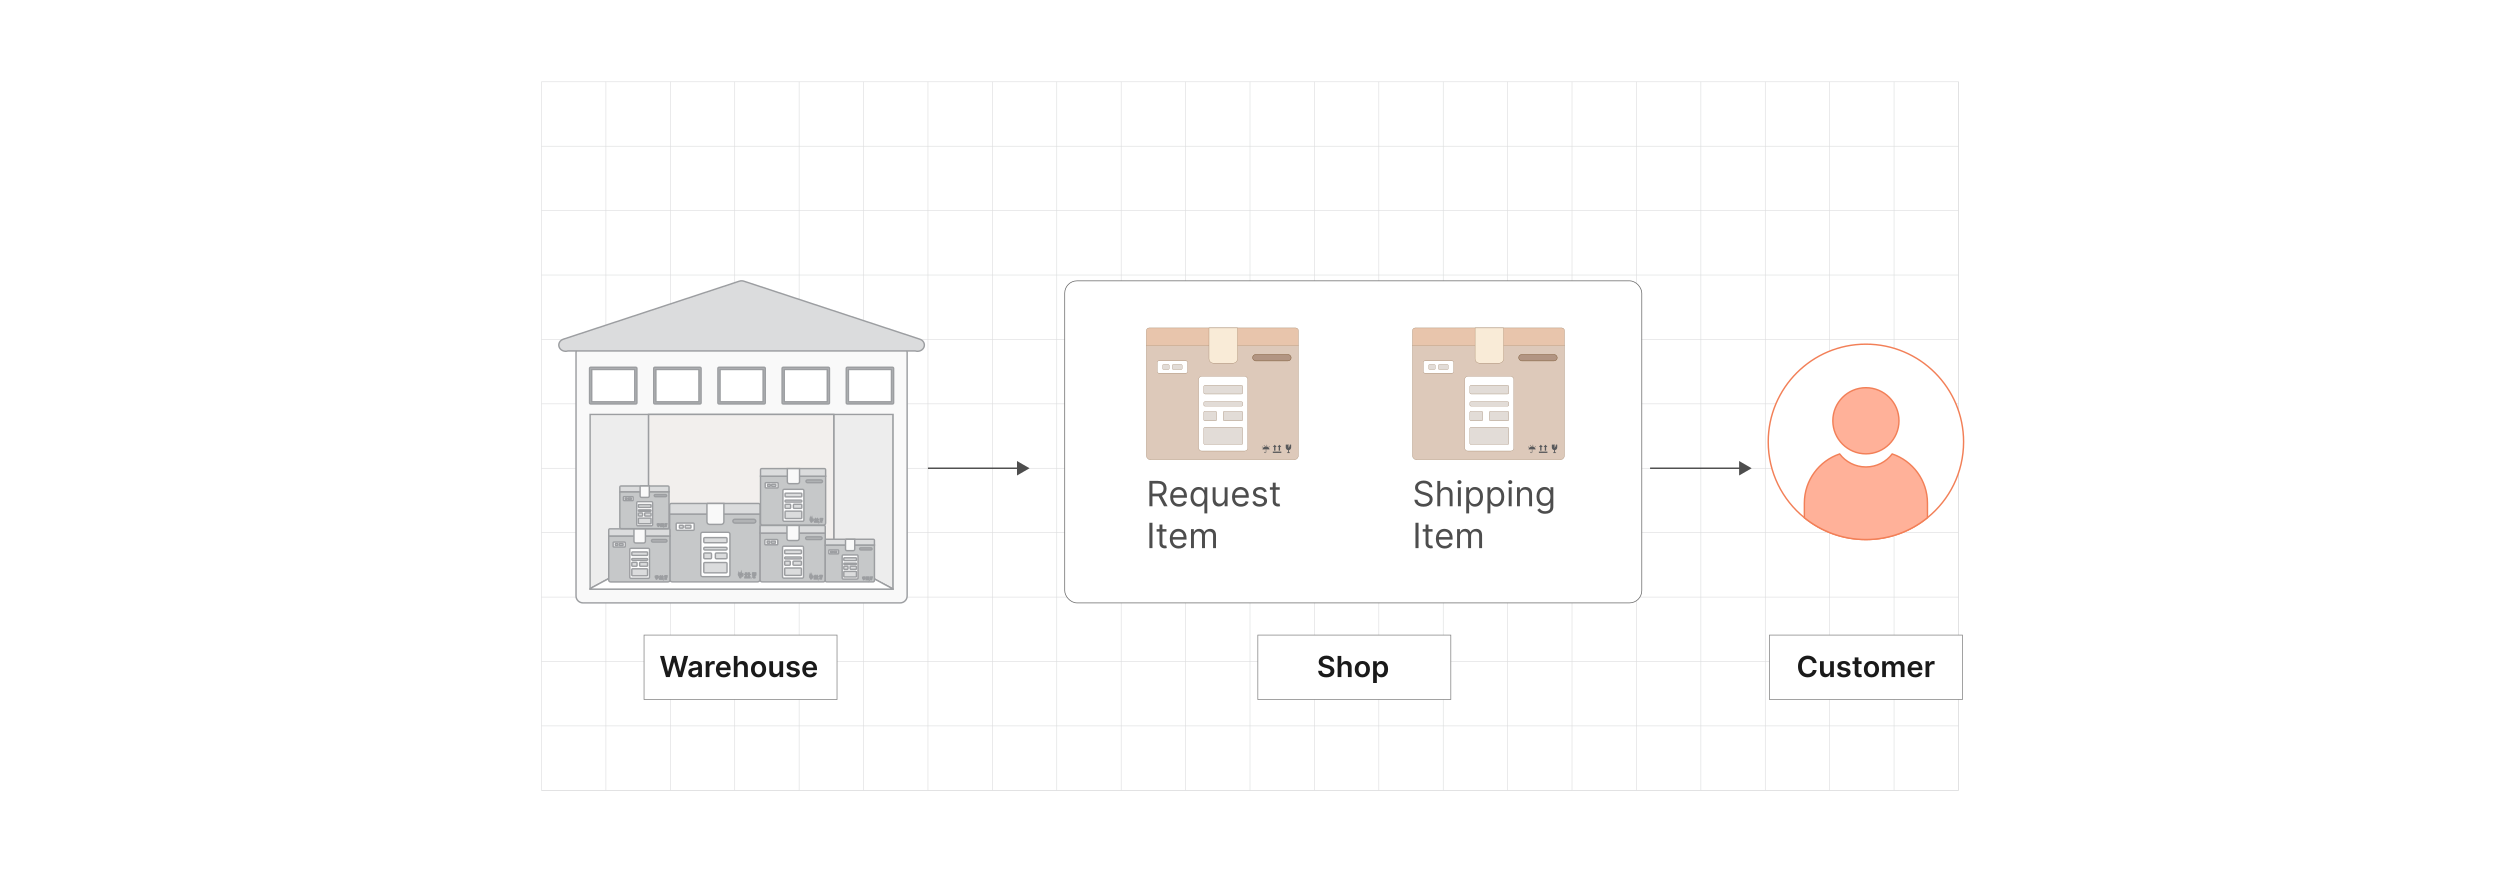 <?xml version="1.0" encoding="UTF-8"?><svg id="Layer_1" xmlns="http://www.w3.org/2000/svg" xmlns:xlink="http://www.w3.org/1999/xlink" viewBox="0 0 860 300"><defs><filter id="drop-shadow-1" filterUnits="userSpaceOnUse"><feOffset dx="2" dy="2"/><feGaussianBlur result="blur" stdDeviation="3"/><feFlood flood-color="#333" flood-opacity=".08"/><feComposite in2="blur" operator="in"/><feComposite in="SourceGraphic"/></filter><filter id="drop-shadow-2" filterUnits="userSpaceOnUse"><feOffset dx="2" dy="2"/><feGaussianBlur result="blur-2" stdDeviation="3"/><feFlood flood-color="#333" flood-opacity=".08"/><feComposite in2="blur-2" operator="in"/><feComposite in="SourceGraphic"/></filter><filter id="drop-shadow-3" filterUnits="userSpaceOnUse"><feOffset dx="2" dy="2"/><feGaussianBlur result="blur-3" stdDeviation="3"/><feFlood flood-color="#333" flood-opacity=".08"/><feComposite in2="blur-3" operator="in"/><feComposite in="SourceGraphic"/></filter><filter id="drop-shadow-4" filterUnits="userSpaceOnUse"><feOffset dx="2" dy="2"/><feGaussianBlur result="blur-4" stdDeviation="3"/><feFlood flood-color="#333" flood-opacity=".08"/><feComposite in2="blur-4" operator="in"/><feComposite in="SourceGraphic"/></filter><filter id="drop-shadow-5" filterUnits="userSpaceOnUse"><feOffset dx="2" dy="2"/><feGaussianBlur result="blur-5" stdDeviation="3"/><feFlood flood-color="#333" flood-opacity=".08"/><feComposite in2="blur-5" operator="in"/><feComposite in="SourceGraphic"/></filter></defs><rect width="860" height="300" rx="5" ry="5" fill="#fff" stroke-width="0"/><rect x="186.277" y="28.138" width="487.447" height="243.723" fill="none" stroke="#dbdcdd" stroke-miterlimit="10" stroke-width=".204"/><polyline points="186.277 271.862 208.433 271.862 230.59 271.862 252.747 271.862 274.903 271.862 297.06 271.862 319.217 271.862 341.373 271.862 363.53 271.862 385.687 271.862 407.832 271.862 407.843 271.862 430 271.862 452.157 271.862 474.313 271.862 496.47 271.862 518.616 271.862 518.627 271.862 540.772 271.862 540.783 271.862 562.94 271.862 585.097 271.862 607.253 271.862 629.41 271.862 651.556 271.862 651.567 271.862 673.723 271.862" fill="none" stroke="#dbdcdd" stroke-miterlimit="10" stroke-width=".204"/><polyline points="673.72 249.706 651.562 249.706 629.412 249.706 607.254 249.706 585.096 249.706 562.938 249.706 540.78 249.706 518.622 249.706 496.472 249.706 474.315 249.706 452.157 249.706 429.999 249.706 407.841 249.706 385.691 249.706 363.533 249.706 341.375 249.706 319.217 249.706 297.059 249.706 274.901 249.706 252.751 249.706 230.594 249.706 208.435 249.706 186.278 249.706" fill="none" stroke="#dbdcdd" stroke-miterlimit="10" stroke-width=".204"/><polyline points="673.72 227.548 651.562 227.548 629.412 227.548 607.254 227.548 585.096 227.548 562.938 227.548 540.78 227.548 518.622 227.548 496.472 227.548 474.315 227.548 452.157 227.548 429.999 227.548 407.841 227.548 385.691 227.548 363.533 227.548 341.375 227.548 319.217 227.548 297.059 227.548 274.901 227.548 252.751 227.548 230.594 227.548 208.435 227.548 186.278 227.548" fill="none" stroke="#dbdcdd" stroke-miterlimit="10" stroke-width=".204"/><polyline points="673.72 205.399 651.562 205.399 629.412 205.399 607.254 205.399 585.096 205.399 562.938 205.399 540.78 205.399 518.622 205.399 496.472 205.399 474.315 205.399 452.157 205.399 429.999 205.399 407.841 205.399 385.691 205.399 363.533 205.399 341.375 205.399 319.217 205.399 297.059 205.399 274.901 205.399 252.751 205.399 230.594 205.399 208.435 205.399 186.278 205.399" fill="none" stroke="#dbdcdd" stroke-miterlimit="10" stroke-width=".204"/><polyline points="673.72 183.241 651.562 183.241 629.412 183.241 607.254 183.241 585.096 183.241 562.938 183.241 540.78 183.241 518.622 183.241 496.472 183.241 474.315 183.241 452.157 183.241 429.999 183.241 407.841 183.241 385.691 183.241 363.533 183.241 341.375 183.241 319.217 183.241 297.059 183.241 274.901 183.241 252.751 183.241 230.594 183.241 208.435 183.241 186.278 183.241" fill="none" stroke="#dbdcdd" stroke-miterlimit="10" stroke-width=".204"/><polyline points="673.72 161.083 651.562 161.083 629.412 161.083 607.254 161.083 585.096 161.083 562.938 161.083 540.78 161.083 518.622 161.083 496.472 161.083 474.315 161.083 452.157 161.083 429.999 161.083 407.841 161.083 385.691 161.083 363.533 161.083 341.375 161.083 319.217 161.083 297.059 161.083 274.901 161.083 252.751 161.083 230.594 161.083 208.435 161.083 186.278 161.083" fill="none" stroke="#dbdcdd" stroke-miterlimit="10" stroke-width=".204"/><polyline points="673.72 138.925 651.562 138.925 629.412 138.925 607.254 138.925 585.096 138.925 562.938 138.925 540.78 138.925 518.622 138.925 496.472 138.925 474.315 138.925 452.157 138.925 429.999 138.925 407.841 138.925 385.691 138.925 363.533 138.925 341.375 138.925 319.217 138.925 297.059 138.925 274.901 138.925 252.751 138.925 230.594 138.925 208.435 138.925 186.278 138.925" fill="none" stroke="#dbdcdd" stroke-miterlimit="10" stroke-width=".204"/><polyline points="673.72 116.767 651.562 116.767 629.412 116.767 607.254 116.767 585.096 116.767 562.938 116.767 540.78 116.767 518.622 116.767 496.472 116.767 474.315 116.767 452.157 116.767 429.999 116.767 407.841 116.767 385.691 116.767 363.533 116.767 341.375 116.767 319.217 116.767 297.059 116.767 274.901 116.767 252.751 116.767 230.594 116.767 208.435 116.767 186.278 116.767" fill="none" stroke="#dbdcdd" stroke-miterlimit="10" stroke-width=".204"/><polyline points="673.72 94.609 651.562 94.609 629.412 94.609 607.254 94.609 585.096 94.609 562.938 94.609 540.78 94.609 518.622 94.609 496.472 94.609 474.315 94.609 452.157 94.609 429.999 94.609 407.841 94.609 385.691 94.609 363.533 94.609 341.375 94.609 319.217 94.609 297.059 94.609 274.901 94.609 252.751 94.609 230.594 94.609 208.435 94.609 186.278 94.609" fill="none" stroke="#dbdcdd" stroke-miterlimit="10" stroke-width=".204"/><polyline points="673.72 72.459 651.562 72.459 629.412 72.459 607.254 72.459 585.096 72.459 562.938 72.459 540.78 72.459 518.622 72.459 496.472 72.459 474.315 72.459 452.157 72.459 429.999 72.459 407.841 72.459 385.691 72.459 363.533 72.459 341.375 72.459 319.217 72.459 297.059 72.459 274.901 72.459 252.751 72.459 230.594 72.459 208.435 72.459 186.278 72.459" fill="none" stroke="#dbdcdd" stroke-miterlimit="10" stroke-width=".204"/><polyline points="673.72 50.301 651.562 50.301 629.412 50.301 607.254 50.301 585.096 50.301 562.938 50.301 540.78 50.301 518.622 50.301 496.472 50.301 474.315 50.301 452.157 50.301 429.999 50.301 407.841 50.301 385.691 50.301 363.533 50.301 341.375 50.301 319.217 50.301 297.059 50.301 274.901 50.301 252.751 50.301 230.594 50.301 208.435 50.301 186.278 50.301" fill="none" stroke="#dbdcdd" stroke-miterlimit="10" stroke-width=".204"/><polyline points="673.723 28.138 673.723 50.306 673.723 72.463 673.723 94.608 673.723 94.619 673.723 116.765 673.723 138.922 673.723 161.078 673.723 183.246 673.723 205.403 673.723 227.548 673.723 227.559 673.723 249.705 673.723 271.862" fill="none" stroke="#dbdcdd" stroke-miterlimit="10" stroke-width=".204"/><polyline points="651.556 271.862 651.556 249.705 651.556 227.559 651.556 227.548 651.556 205.403 651.556 183.246 651.556 183.235 651.556 161.078 651.556 138.922 651.556 116.765 651.556 94.619 651.556 94.608 651.556 72.463 651.556 50.306 651.556 50.295 651.556 28.138" fill="none" stroke="#dbdcdd" stroke-miterlimit="10" stroke-width=".204"/><polyline points="629.41 271.862 629.41 249.705 629.41 227.559 629.41 227.548 629.41 205.403 629.41 183.246 629.41 183.235 629.41 161.078 629.41 138.922 629.41 116.765 629.41 94.619 629.41 94.608 629.41 72.463 629.41 50.306 629.41 50.295 629.41 28.138" fill="none" stroke="#dbdcdd" stroke-miterlimit="10" stroke-width=".204"/><polyline points="607.253 271.862 607.253 249.705 607.253 227.559 607.253 227.548 607.253 205.403 607.253 183.246 607.253 183.235 607.253 161.078 607.253 138.922 607.253 116.765 607.253 94.619 607.253 94.608 607.253 72.463 607.253 50.306 607.253 50.295 607.253 28.138" fill="none" stroke="#dbdcdd" stroke-miterlimit="10" stroke-width=".204"/><polyline points="585.097 271.862 585.097 249.705 585.097 227.559 585.097 227.548 585.097 205.403 585.097 183.246 585.097 183.235 585.097 161.078 585.097 138.922 585.097 116.765 585.097 94.619 585.097 94.608 585.097 72.463 585.097 50.306 585.097 50.295 585.097 28.138" fill="none" stroke="#dbdcdd" stroke-miterlimit="10" stroke-width=".204"/><polyline points="562.94 271.862 562.94 249.705 562.94 227.559 562.94 227.548 562.94 205.403 562.94 183.246 562.94 183.235 562.94 161.078 562.94 138.922 562.94 116.765 562.94 94.619 562.94 94.608 562.94 72.463 562.94 50.306 562.94 50.295 562.94 28.138" fill="none" stroke="#dbdcdd" stroke-miterlimit="10" stroke-width=".204"/><polyline points="540.772 271.862 540.772 249.705 540.772 227.559 540.772 227.548 540.772 205.403 540.772 183.246 540.772 183.235 540.772 161.078 540.772 138.922 540.772 116.765 540.772 94.619 540.772 94.608 540.772 72.463 540.772 50.306 540.772 50.295 540.772 28.138" fill="none" stroke="#dbdcdd" stroke-miterlimit="10" stroke-width=".204"/><polyline points="518.616 271.862 518.616 249.705 518.616 227.559 518.616 227.548 518.616 205.403 518.616 183.246 518.616 183.235 518.616 161.078 518.616 138.922 518.616 116.765 518.616 94.619 518.616 94.608 518.616 72.463 518.616 50.306 518.616 50.295 518.616 28.138" fill="none" stroke="#dbdcdd" stroke-miterlimit="10" stroke-width=".204"/><polyline points="496.47 271.862 496.47 249.705 496.47 227.559 496.47 227.548 496.47 205.403 496.47 183.246 496.47 183.235 496.47 161.078 496.47 138.922 496.47 116.765 496.47 94.619 496.47 94.608 496.47 72.463 496.47 50.306 496.47 50.295 496.47 28.138" fill="none" stroke="#dbdcdd" stroke-miterlimit="10" stroke-width=".204"/><polyline points="474.313 271.862 474.313 249.705 474.313 227.559 474.313 227.548 474.313 205.403 474.313 183.246 474.313 183.235 474.313 161.078 474.313 138.922 474.313 116.765 474.313 94.619 474.313 94.608 474.313 72.463 474.313 50.306 474.313 50.295 474.313 28.138" fill="none" stroke="#dbdcdd" stroke-miterlimit="10" stroke-width=".204"/><polyline points="452.157 271.862 452.157 249.705 452.157 227.559 452.157 227.548 452.157 205.403 452.157 183.246 452.157 183.235 452.157 161.078 452.157 138.922 452.157 116.765 452.157 94.619 452.157 94.608 452.157 72.463 452.157 50.306 452.157 50.295 452.157 28.138" fill="none" stroke="#dbdcdd" stroke-miterlimit="10" stroke-width=".204"/><polyline points="430 271.862 430 249.705 430 227.559 430 227.548 430 205.403 430 183.246 430 183.235 430 161.078 430 138.922 430 116.765 430 94.619 430 94.608 430 72.463 430 50.306 430 50.295 430 28.138" fill="none" stroke="#dbdcdd" stroke-miterlimit="10" stroke-width=".204"/><polyline points="407.832 271.862 407.832 249.705 407.832 227.559 407.832 227.548 407.832 205.403 407.832 183.246 407.832 183.235 407.832 161.078 407.832 138.922 407.832 116.765 407.832 94.619 407.832 94.608 407.832 72.463 407.832 50.306 407.832 50.295 407.832 28.138" fill="none" stroke="#dbdcdd" stroke-miterlimit="10" stroke-width=".204"/><polyline points="385.687 271.862 385.687 249.705 385.687 227.559 385.687 227.548 385.687 205.403 385.687 183.246 385.687 183.235 385.687 161.078 385.687 138.922 385.687 116.765 385.687 94.619 385.687 94.608 385.687 72.463 385.687 50.306 385.687 50.295 385.687 28.138" fill="none" stroke="#dbdcdd" stroke-miterlimit="10" stroke-width=".204"/><polyline points="363.53 271.862 363.53 249.705 363.53 227.559 363.53 227.548 363.53 205.403 363.53 183.246 363.53 183.235 363.53 161.078 363.53 138.922 363.53 116.765 363.53 94.619 363.53 94.608 363.53 72.463 363.53 50.306 363.53 50.295 363.53 28.138" fill="none" stroke="#dbdcdd" stroke-miterlimit="10" stroke-width=".204"/><polyline points="341.373 271.862 341.373 249.705 341.373 227.559 341.373 227.548 341.373 205.403 341.373 183.246 341.373 183.235 341.373 161.078 341.373 138.922 341.373 116.765 341.373 94.619 341.373 94.608 341.373 72.463 341.373 50.306 341.373 50.295 341.373 28.138" fill="none" stroke="#dbdcdd" stroke-miterlimit="10" stroke-width=".204"/><polyline points="319.217 271.862 319.217 249.705 319.217 227.559 319.217 227.548 319.217 205.403 319.217 183.246 319.217 183.235 319.217 161.078 319.217 138.922 319.217 116.765 319.217 94.619 319.217 94.608 319.217 72.463 319.217 50.306 319.217 50.295 319.217 28.138" fill="none" stroke="#dbdcdd" stroke-miterlimit="10" stroke-width=".204"/><polyline points="297.06 271.862 297.06 249.705 297.06 227.559 297.06 227.548 297.06 205.403 297.06 183.246 297.06 183.235 297.06 161.078 297.06 138.922 297.06 116.765 297.06 94.619 297.06 94.608 297.06 72.463 297.06 50.306 297.06 50.295 297.06 28.138" fill="none" stroke="#dbdcdd" stroke-miterlimit="10" stroke-width=".204"/><polyline points="274.903 271.862 274.903 249.705 274.903 227.559 274.903 227.548 274.903 205.403 274.903 183.246 274.903 183.235 274.903 161.078 274.903 138.922 274.903 116.765 274.903 94.619 274.903 94.608 274.903 72.463 274.903 50.306 274.903 50.295 274.903 28.138" fill="none" stroke="#dbdcdd" stroke-miterlimit="10" stroke-width=".204"/><polyline points="252.747 271.862 252.747 249.705 252.747 227.559 252.747 227.548 252.747 205.403 252.747 183.246 252.747 183.235 252.747 161.078 252.747 138.922 252.747 116.765 252.747 94.619 252.747 94.608 252.747 72.463 252.747 50.306 252.747 50.295 252.747 28.138" fill="none" stroke="#dbdcdd" stroke-miterlimit="10" stroke-width=".204"/><polyline points="230.59 271.862 230.59 249.705 230.59 227.559 230.59 227.548 230.59 205.403 230.59 183.246 230.59 183.235 230.59 161.078 230.59 138.922 230.59 116.765 230.59 94.619 230.59 94.608 230.59 72.463 230.59 50.306 230.59 50.295 230.59 28.138" fill="none" stroke="#dbdcdd" stroke-miterlimit="10" stroke-width=".204"/><polyline points="208.433 271.862 208.433 249.705 208.433 227.559 208.433 227.548 208.433 205.403 208.433 183.246 208.433 183.235 208.433 161.078 208.433 138.922 208.433 116.765 208.433 94.619 208.433 94.608 208.433 72.463 208.433 50.306 208.433 50.295 208.433 28.138" fill="none" stroke="#dbdcdd" stroke-miterlimit="10" stroke-width=".204"/><g filter="url(#drop-shadow-1)"><path d="M673.474,149.997c0,10.536-4.846,19.933-12.428,26.089-5.779,4.702-13.147,7.519-21.174,7.519s-15.396-2.817-21.174-7.519c-7.581-6.155-12.428-15.553-12.428-26.089,0-18.555,15.046-33.602,33.602-33.602s33.602,15.046,33.602,33.602Z" fill="#fff" stroke="#f27f57" stroke-miterlimit="10" stroke-width=".5"/><circle cx="639.873" cy="142.745" r="11.376" fill="#ffb199" stroke="#f27f57" stroke-miterlimit="10" stroke-width=".5"/><path d="M661.046,171.068v5.018c-5.779,4.702-13.147,7.519-21.174,7.519s-15.396-2.817-21.174-7.519v-5.018c0-7.855,5.079-14.532,12.133-16.91,2.077,2.721,5.354,4.476,9.041,4.476s6.971-1.755,9.048-4.476c7.053,2.385,12.126,9.055,12.126,16.91Z" fill="#ffb199" stroke="#f27f57" stroke-miterlimit="10" stroke-width=".5"/></g><g filter="url(#drop-shadow-2)"><polygon id="_421081040" points="305.281 124.717 284.817 135.739 284.817 189.631 305.281 200.653 305.281 124.717" fill="#ededed" fill-rule="evenodd" stroke="#9c9ea1" stroke-miterlimit="10" stroke-width=".5"/><polygon id="_421080776" points="200.65 129.544 221.114 140.566 221.114 189.631 200.65 200.653 200.65 129.544" fill="#ededed" fill-rule="evenodd" stroke="#9c9ea1" stroke-miterlimit="10" stroke-width=".5"/><path id="_421081424" d="M309.628,117.936c.27.383.428.847.428,1.347v83.743c0,1.31-1.085,2.373-2.424,2.373h-109.056c-1.338,0-2.424-1.062-2.424-2.373v-83.743c0-.5.158-.965.428-1.347h113.047,0ZM305.209,140.566h-104.21v60.087h104.21v-60.087h0ZM202.473,124.717h14.253v11.865h-15.549v-11.865h1.296ZM290.778,124.717h14.253v11.865h-15.549v-11.865h1.296,0ZM268.702,124.717h14.253v11.865h-15.549v-11.865h1.296ZM246.626,124.717h14.253v11.865h-15.549v-11.865h1.296ZM224.549,124.717h14.253v11.865h-15.549v-11.865h1.296Z" fill="#f9f9f9" fill-rule="evenodd" stroke="#9c9ea1" stroke-miterlimit="10" stroke-width=".5"/><path id="_421081064" d="M191.787,114.682c-1.229.404-1.864,1.634-1.418,2.747.445,1.114,1.802,1.689,3.031,1.285h119.409c1.229.404,2.586-.172,3.031-1.285.445-1.114-.19-2.344-1.418-2.747l-60.344-19.89c-.544-.222-1.18-.259-1.785-.06l.002.006-60.509,19.945h0Z" fill="#dbdcdd" stroke="#9c9ea1" stroke-miterlimit="10" stroke-width=".5"/><polygon id="_421080056" points="202.473 136.582 215.431 136.582 216.726 136.582 216.726 135.395 216.726 125.904 216.726 124.717 215.431 124.717 202.473 124.717 201.178 124.717 201.178 125.904 201.178 135.395 201.178 136.582 202.473 136.582" fill="#fff" fill-rule="evenodd" stroke="#9c9ea1" stroke-miterlimit="10" stroke-width=".5"/><path id="_421080128" d="M202.473,136.211h13.882v-11.123h-14.807v11.123h.925ZM215.431,136.953h-14.253c-.205,0-.371-.166-.371-.371v-11.865c0-.205.166-.371.371-.371h15.549c.205,0,.371.166.371.371v11.865c0,.205-.166.371-.371.371h-1.296Z" fill="#b1b3b5" stroke="#9c9ea1" stroke-miterlimit="10" stroke-width=".5"/><polygon id="_421080368" points="223.254 125.904 223.254 135.395 223.254 136.582 224.55 136.582 237.507 136.582 238.803 136.582 238.803 135.395 238.803 125.904 238.803 124.717 237.507 124.717 224.55 124.717 223.254 124.717 223.254 125.904" fill="#fff" fill-rule="evenodd" stroke="#9c9ea1" stroke-miterlimit="10" stroke-width=".5"/><path id="_421080488" d="M223.625,125.904v10.308h14.807v-11.123h-14.807v.816ZM222.883,135.395v-10.678c0-.205.166-.371.371-.371h15.549c.205,0,.371.166.371.371v11.865c0,.205-.166.371-.371.371h-15.549c-.205,0-.371-.166-.371-.371v-1.187Z" fill="#b1b3b5" stroke="#9c9ea1" stroke-miterlimit="10" stroke-width=".5"/><polygon id="_421079960" points="245.331 125.904 245.331 135.395 245.331 136.582 246.626 136.582 259.584 136.582 260.879 136.582 260.879 135.395 260.879 125.904 260.879 124.717 259.584 124.717 246.626 124.717 245.331 124.717 245.331 125.904" fill="#fff" fill-rule="evenodd" stroke="#9c9ea1" stroke-miterlimit="10" stroke-width=".5"/><path id="_421080512" d="M245.701,125.904v10.308h14.807v-11.123h-14.807v.816h0ZM244.96,135.395v-10.678c0-.205.166-.371.371-.371h15.549c.205,0,.371.166.371.371v11.865c0,.205-.166.371-.371.371h-15.549c-.205,0-.371-.166-.371-.371v-1.187Z" fill="#b1b3b5" stroke="#9c9ea1" stroke-miterlimit="10" stroke-width=".5"/><polygon id="_421080344" points="267.406 125.904 267.406 135.395 267.406 136.582 268.703 136.582 281.66 136.582 282.955 136.582 282.955 135.395 282.955 125.904 282.955 124.717 281.66 124.717 268.703 124.717 267.406 124.717 267.406 125.904" fill="#fff" fill-rule="evenodd" stroke="#9c9ea1" stroke-miterlimit="10" stroke-width=".5"/><path id="_421080464" d="M267.778,125.904v10.308h14.807v-11.123h-14.807v.816ZM272.912,124.346h10.044c.205,0,.371.166.371.371v11.865c0,.205-.166.371-.371.371h-15.549c-.205,0-.371-.166-.371-.371v-11.865c0-.205.166-.371.371-.371h5.505" fill="#b1b3b5" stroke="#9c9ea1" stroke-miterlimit="10" stroke-width=".5"/><polygon id="_421079192" points="289.483 125.904 289.483 135.395 289.483 136.582 290.779 136.582 303.736 136.582 305.032 136.582 305.032 135.395 305.032 125.904 305.032 124.717 303.736 124.717 290.779 124.717 289.483 124.717 289.483 125.904" fill="#fff" fill-rule="evenodd" stroke="#9c9ea1" stroke-miterlimit="10" stroke-width=".5"/><path id="_421079288" d="M289.854,125.904v10.308h14.807v-11.123h-14.807v.816ZM289.113,135.395v-10.678c0-.205.166-.371.371-.371h15.549c.205,0,.371.166.371.371v11.865c0,.205-.166.371-.371.371h-15.549c-.205,0-.371-.166-.371-.371v-1.187Z" fill="#b1b3b5" stroke="#9c9ea1" stroke-miterlimit="10" stroke-width=".5"/><polygon id="_421079168" points="284.817 189.604 221.114 189.604 221.114 189.631 201 200.464 201 200.653 305.21 200.653 305.21 200.614 284.817 189.631 284.817 189.604" fill="#fff" fill-rule="evenodd" stroke="#9c9ea1" stroke-miterlimit="10" stroke-width=".5"/><polygon id="_421079744" points="221.114 189.604 284.817 189.604 284.817 140.566 221.114 140.566 221.114 189.604" fill="#f2efed" fill-rule="evenodd" stroke="#9c9ea1" stroke-miterlimit="10" stroke-width=".5"/><path d="M228.359,174.827h31.13v22.424c0,.511-.415.925-.925.925h-29.279c-.511,0-.925-.415-.925-.925v-22.424h0Z" fill="#c6c8c9" stroke="#9c9ea1" stroke-miterlimit="10" stroke-width=".5"/><path d="M228.932,171.186h29.984c.316,0,.573.257.573.573v3.067h-31.13v-3.067c0-.316.257-.573.573-.573Z" fill="#dbdcdd" stroke="#9c9ea1" stroke-miterlimit="10" stroke-width=".5"/><rect x="230.602" y="177.929" width="6.19" height="2.506" rx=".289" ry=".289" fill="#fff" stroke="#9c9ea1" stroke-miterlimit="10" stroke-width=".5"/><rect x="239.073" y="181.11" width="10.022" height="15.262" rx=".588" ry=".588" fill="#fff" stroke="#9c9ea1" stroke-miterlimit="10" stroke-width=".5"/><rect x="240.105" y="182.936" width="7.992" height="1.769" rx=".273" ry=".273" fill="#dbdcdd" stroke="#9c9ea1" stroke-miterlimit="10" stroke-width=".5"/><rect x="240.105" y="186.276" width="7.992" height=".917" rx=".273" ry=".273" fill="#dbdcdd" stroke="#9c9ea1" stroke-miterlimit="10" stroke-width=".5"/><rect x="240.105" y="188.233" width="2.657" height="1.974" rx=".273" ry=".273" fill="#dbdcdd" stroke="#9c9ea1" stroke-miterlimit="10" stroke-width=".5"/><rect x="244.084" y="188.233" width="4.012" height="1.974" rx=".273" ry=".273" fill="#dbdcdd" stroke="#9c9ea1" stroke-miterlimit="10" stroke-width=".5"/><rect x="240.105" y="191.517" width="7.992" height="3.537" rx=".273" ry=".273" fill="#dbdcdd" stroke="#9c9ea1" stroke-miterlimit="10" stroke-width=".5"/><rect x="231.708" y="178.69" width="1.323" height=".983" rx=".134" ry=".134" fill="#dbdcdd" stroke="#9c9ea1" stroke-miterlimit="10" stroke-width=".5"/><rect x="233.689" y="178.69" width="1.998" height=".983" rx=".134" ry=".134" fill="#dbdcdd" stroke="#9c9ea1" stroke-miterlimit="10" stroke-width=".5"/><path d="M241.186,171.186h5.83v6.317c0,.49-.398.888-.888.888h-4.053c-.49,0-.888-.398-.888-.888v-6.317h0Z" fill="#f9f9f9" stroke="#9c9ea1" stroke-miterlimit="10" stroke-width=".5"/><path d="M257.994,195.086v.542c0,.266-.181.53-.452.551v.465h.165c.079,0,.079.153,0,.153h-.508c-.078,0-.077-.153,0-.153h.162v-.464c-.28-.011-.471-.279-.471-.552v-.543c0-.018.014-.032.032-.032h0s.632,0,.632,0l-.173.328.142.002-.222.427.501-.547h-.187l.143-.209h.204c.018,0,.032.014.032.032Z" fill="#58595b" stroke="#9c9ea1" stroke-miterlimit="10" stroke-width=".5"/><path d="M252.884,195.424c.326.017.602.248.677.566h0l-.095.111-.091-.111h-.012l-.095.112-.091-.112h-.022l-.095.112-.092-.112h-.012v.002c0,.026-.022.049-.055.06v.523c-0.0.123-.1.222-.222.222h0c-.059,0-.115-.024-.157-.065h0c-.042-.042-.065-.098-.065-.157v-.021h.095v.021c0,.034.013.066.037.09h0c.024.024.056.037.09.037h0c.07,0,.128-.057.128-.128v-.528c-.026-.012-.043-.032-.043-.056v-.001h-.038l-.091.112-.095-.112h-.023l-.091.112-.095-.112h-.012l-.091.112-.095-.112h0c.074-.315.346-.544.669-.565l.044-.057.04.057-.001-.001ZM252.083,195.41c.017.072.115.141.06.22-.023.033-.069.042-.102.019-.007-.005-.014-.011-.019-.019-.056-.08.043-.144.06-.22ZM252.474,195.104c.017.072.115.141.06.22-.023.033-.069.042-.102.018-.007-.005-.013-.011-.018-.018-.056-.08.043-.144.06-.22ZM253.012,195.054c.017.072.115.141.06.22-.023.033-.069.042-.102.019-.007-.005-.014-.011-.019-.019-.056-.08.043-.144.06-.22ZM253.488,195.346c.017.072.115.141.06.22-.023.033-.069.042-.102.018-.007-.005-.013-.011-.018-.018-.056-.08.043-.144.06-.22Z" fill="#58595b" fill-rule="evenodd" stroke="#9c9ea1" stroke-miterlimit="10" stroke-width=".5"/><path d="M254.639,195.081l-.385.47h.247v.752h.274v-.752h.247l-.384-.47ZM254.242,196.77v-.274h1.743v.274h-1.743ZM255.589,195.081l-.385.47h.247v.752h.274v-.752h.247l-.384-.47Z" fill="#58595b" fill-rule="evenodd" stroke="#9c9ea1" stroke-miterlimit="10" stroke-width=".5"/><rect x="250.103" y="176.623" width="7.891" height="1.306" rx=".653" ry=".653" fill="#b1b3b5" stroke="#9c9ea1" stroke-miterlimit="10" stroke-width=".5"/><path d="M259.489,181.376h22.397v16.133c0,.367-.298.666-.666.666h-21.066c-.367,0-.666-.298-.666-.666v-16.133h0Z" fill="#c6c8c9" stroke="#9c9ea1" stroke-miterlimit="10" stroke-width=".5"/><path d="M259.901,178.757h21.573c.228,0,.412.185.412.412v2.207h-22.397v-2.207c0-.228.185-.412.412-.412Z" fill="#dbdcdd" stroke="#9c9ea1" stroke-miterlimit="10" stroke-width=".5"/><rect x="261.103" y="183.608" width="4.454" height="1.803" rx=".208" ry=".208" fill="#fff" stroke="#9c9ea1" stroke-miterlimit="10" stroke-width=".5"/><rect x="267.197" y="185.897" width="7.211" height="10.981" rx=".423" ry=".423" fill="#fff" stroke="#9c9ea1" stroke-miterlimit="10" stroke-width=".5"/><rect x="267.939" y="187.211" width="5.75" height="1.272" rx=".196" ry=".196" fill="#dbdcdd" stroke="#9c9ea1" stroke-miterlimit="10" stroke-width=".5"/><rect x="267.939" y="189.614" width="5.75" height=".66" rx=".196" ry=".196" fill="#dbdcdd" stroke="#9c9ea1" stroke-miterlimit="10" stroke-width=".5"/><rect x="267.939" y="191.022" width="1.912" height="1.42" rx=".196" ry=".196" fill="#dbdcdd" stroke="#9c9ea1" stroke-miterlimit="10" stroke-width=".5"/><rect x="270.802" y="191.022" width="2.887" height="1.42" rx=".196" ry=".196" fill="#dbdcdd" stroke="#9c9ea1" stroke-miterlimit="10" stroke-width=".5"/><rect x="267.939" y="193.385" width="5.75" height="2.545" rx=".196" ry=".196" fill="#dbdcdd" stroke="#9c9ea1" stroke-miterlimit="10" stroke-width=".5"/><rect x="261.898" y="184.156" width=".952" height=".707" rx=".096" ry=".096" fill="#dbdcdd" stroke="#9c9ea1" stroke-miterlimit="10" stroke-width=".5"/><rect x="263.324" y="184.156" width="1.437" height=".707" rx=".096" ry=".096" fill="#dbdcdd" stroke="#9c9ea1" stroke-miterlimit="10" stroke-width=".5"/><path d="M268.718,178.757h4.194v4.545c0,.353-.286.639-.639.639h-2.916c-.353,0-.639-.286-.639-.639v-4.545h0Z" fill="#f9f9f9" stroke="#9c9ea1" stroke-miterlimit="10" stroke-width=".5"/><path d="M280.811,195.953v.39c0,.191-.13.382-.325.396v.335h.119c.057,0,.057.11,0,.11h-.365c-.056,0-.055-.11,0-.11h.117v-.334c-.202-.008-.339-.201-.339-.397v-.39c0-.013.01-.023.023-.023h0s.455,0,.455,0l-.124.236.102.001-.16.307.36-.394h-.135l.103-.151h.147c.013,0,.023.01.023.023Z" fill="#58595b" stroke="#9c9ea1" stroke-miterlimit="10" stroke-width=".5"/><path d="M277.134,196.196c.235.012.433.178.487.407h0l-.068.08-.066-.08h-.009l-.068.08-.066-.08h-.016l-.068.08-.066-.08h-.009v.001c0,.019-.016.035-.039.043v.376c-0.0.088-.072.16-.16.16h0c-.042,0-.083-.017-.113-.047h0c-.03-.03-.047-.07-.047-.113v-.015h.069v.015c0,.024.01.048.027.065h0c.017.017.04.027.065.027h0c.051,0,.092-.041.092-.092v-.38c-.019-.009-.031-.023-.031-.04v-.001h-.028l-.066.08-.068-.08h-.017l-.066.081-.068-.081h-.009l-.066.08-.068-.08h0c.053-.227.249-.392.482-.406l.031-.041.029.041-0-.001ZM276.557,196.186c.012.052.083.101.043.158-.017.024-.049.03-.073.013-.005-.004-.01-.008-.013-.013-.04-.058.031-.104.043-.158ZM276.839,195.966c.012.052.083.101.043.158-.017.024-.05.03-.073.013-.005-.004-.01-.008-.013-.013-.04-.058.031-.104.043-.158ZM277.226,195.93c.012.052.083.101.043.158-.017.024-.049.03-.073.013-.005-.004-.01-.008-.013-.013-.04-.058.031-.104.043-.158ZM277.569,196.14c.012.052.083.101.043.158-.017.024-.05.03-.074.013-.005-.004-.01-.008-.013-.013-.04-.058.031-.104.043-.158Z" fill="#58595b" fill-rule="evenodd" stroke="#9c9ea1" stroke-miterlimit="10" stroke-width=".5"/><path d="M278.397,195.949l-.277.338h.178v.541h.197v-.541h.178l-.276-.338ZM278.111,197.164v-.197h1.254v.197h-1.254ZM279.08,195.949l-.277.338h.178v.541h.197v-.541h.178l-.276-.338Z" fill="#58595b" fill-rule="evenodd" stroke="#9c9ea1" stroke-miterlimit="10" stroke-width=".5"/><rect x="275.133" y="182.669" width="5.677" height=".94" rx=".47" ry=".47" fill="#b1b3b5" stroke="#9c9ea1" stroke-miterlimit="10" stroke-width=".5"/><path d="M259.616,161.813h22.397v16.133c0,.367-.298.666-.666.666h-21.066c-.367,0-.666-.298-.666-.666v-16.133h0Z" fill="#c6c8c9" stroke="#9c9ea1" stroke-miterlimit="10" stroke-width=".5"/><path d="M260.029,159.194h21.573c.228,0,.412.185.412.412v2.207h-22.397v-2.207c0-.228.185-.412.412-.412Z" fill="#dbdcdd" stroke="#9c9ea1" stroke-miterlimit="10" stroke-width=".5"/><rect x="261.23" y="164.045" width="4.454" height="1.803" rx=".208" ry=".208" fill="#fff" stroke="#9c9ea1" stroke-miterlimit="10" stroke-width=".5"/><rect x="267.325" y="166.334" width="7.211" height="10.981" rx=".423" ry=".423" fill="#fff" stroke="#9c9ea1" stroke-miterlimit="10" stroke-width=".5"/><rect x="268.067" y="167.647" width="5.75" height="1.272" rx=".196" ry=".196" fill="#dbdcdd" stroke="#9c9ea1" stroke-miterlimit="10" stroke-width=".5"/><rect x="268.067" y="170.051" width="5.75" height=".66" rx=".196" ry=".196" fill="#dbdcdd" stroke="#9c9ea1" stroke-miterlimit="10" stroke-width=".5"/><rect x="268.067" y="171.459" width="1.912" height="1.42" rx=".196" ry=".196" fill="#dbdcdd" stroke="#9c9ea1" stroke-miterlimit="10" stroke-width=".5"/><rect x="270.93" y="171.459" width="2.887" height="1.42" rx=".196" ry=".196" fill="#dbdcdd" stroke="#9c9ea1" stroke-miterlimit="10" stroke-width=".5"/><rect x="268.067" y="173.821" width="5.75" height="2.545" rx=".196" ry=".196" fill="#dbdcdd" stroke="#9c9ea1" stroke-miterlimit="10" stroke-width=".5"/><rect x="262.026" y="164.593" width=".952" height=".707" rx=".096" ry=".096" fill="#dbdcdd" stroke="#9c9ea1" stroke-miterlimit="10" stroke-width=".5"/><rect x="263.451" y="164.593" width="1.437" height=".707" rx=".096" ry=".096" fill="#dbdcdd" stroke="#9c9ea1" stroke-miterlimit="10" stroke-width=".5"/><path d="M268.845,159.194h4.194v4.545c0,.353-.286.639-.639.639h-2.916c-.353,0-.639-.286-.639-.639v-4.545h0Z" fill="#f9f9f9" stroke="#9c9ea1" stroke-miterlimit="10" stroke-width=".5"/><path d="M280.938,176.389v.39c0,.191-.13.382-.325.396v.335h.119c.057,0,.057.11,0,.11h-.365c-.056,0-.055-.11,0-.11h.117v-.334c-.202-.008-.339-.201-.339-.397v-.39c0-.013.01-.023.023-.023h0s.455,0,.455,0l-.124.236.102.001-.16.307.36-.394h-.135l.103-.151h.147c.013,0,.023.01.023.023Z" fill="#58595b" stroke="#9c9ea1" stroke-miterlimit="10" stroke-width=".5"/><path d="M277.262,176.633c.235.012.433.178.487.407h0l-.068.08-.066-.08h-.009l-.068.08-.066-.08h-.016l-.068.08-.066-.08h-.009v.001c0,.019-.016.035-.039.043v.376c-0.0.088-.072.16-.16.16h0c-.042,0-.083-.017-.113-.047h0c-.03-.03-.047-.07-.047-.113v-.015h.069v.015c0,.024.01.048.027.065h0c.017.017.04.027.065.027h0c.051,0,.092-.041.092-.092v-.38c-.019-.009-.031-.023-.031-.04v-.001h-.028l-.066.08-.068-.08h-.017l-.066.081-.068-.081h-.009l-.066.08-.068-.08h0c.053-.227.249-.392.482-.406l.031-.041.029.041-0-.001ZM276.685,176.623c.012.052.083.101.043.158-.017.024-.049.03-.073.013-.005-.004-.01-.008-.013-.013-.04-.058.031-.104.043-.158ZM276.966,176.402c.012.052.083.101.043.158-.017.024-.05.03-.073.013-.005-.004-.01-.008-.013-.013-.04-.058.031-.104.043-.158ZM277.353,176.366c.012.052.083.101.043.158-.017.024-.049.03-.073.013-.005-.004-.01-.008-.013-.013-.04-.058.031-.104.043-.158ZM277.696,176.576c.012.052.083.101.043.158-.017.024-.05.03-.074.013-.005-.004-.01-.008-.013-.013-.04-.058.031-.104.043-.158Z" fill="#58595b" fill-rule="evenodd" stroke="#9c9ea1" stroke-miterlimit="10" stroke-width=".5"/><path d="M278.524,176.386l-.277.338h.178v.541h.197v-.541h.178l-.276-.338ZM278.239,177.601v-.197h1.254v.197h-1.254ZM279.208,176.386l-.277.338h.178v.541h.197v-.541h.178l-.276-.338Z" fill="#58595b" fill-rule="evenodd" stroke="#9c9ea1" stroke-miterlimit="10" stroke-width=".5"/><rect x="275.261" y="163.105" width="5.677" height=".94" rx=".47" ry=".47" fill="#b1b3b5" stroke="#9c9ea1" stroke-miterlimit="10" stroke-width=".5"/><path d="M207.401,182.381h21.058v15.169c0,.345-.28.626-.626.626h-19.806c-.345,0-.626-.28-.626-.626v-15.169h0Z" fill="#c6c8c9" stroke="#9c9ea1" stroke-miterlimit="10" stroke-width=".5"/><path d="M207.789,179.918h20.283c.214,0,.388.174.388.388v2.075h-21.058v-2.075c0-.214.174-.388.388-.388Z" fill="#dbdcdd" stroke="#9c9ea1" stroke-miterlimit="10" stroke-width=".5"/><rect x="208.919" y="184.479" width="4.187" height="1.695" rx=".196" ry=".196" fill="#fff" stroke="#9c9ea1" stroke-miterlimit="10" stroke-width=".5"/><rect x="214.649" y="186.631" width="6.78" height="10.325" rx=".398" ry=".398" fill="#fff" stroke="#9c9ea1" stroke-miterlimit="10" stroke-width=".5"/><rect x="215.347" y="187.866" width="5.406" height="1.196" rx=".185" ry=".185" fill="#dbdcdd" stroke="#9c9ea1" stroke-miterlimit="10" stroke-width=".5"/><rect x="215.347" y="190.126" width="5.406" height=".62" rx=".185" ry=".185" fill="#dbdcdd" stroke="#9c9ea1" stroke-miterlimit="10" stroke-width=".5"/><rect x="215.347" y="191.45" width="1.797" height="1.335" rx=".185" ry=".185" fill="#dbdcdd" stroke="#9c9ea1" stroke-miterlimit="10" stroke-width=".5"/><rect x="218.038" y="191.45" width="2.714" height="1.335" rx=".185" ry=".185" fill="#dbdcdd" stroke="#9c9ea1" stroke-miterlimit="10" stroke-width=".5"/><rect x="215.347" y="193.671" width="5.406" height="2.393" rx=".185" ry=".185" fill="#dbdcdd" stroke="#9c9ea1" stroke-miterlimit="10" stroke-width=".5"/><rect x="209.666" y="184.994" width=".895" height=".665" rx=".09" ry=".09" fill="#dbdcdd" stroke="#9c9ea1" stroke-miterlimit="10" stroke-width=".5"/><rect x="211.007" y="184.994" width="1.351" height=".665" rx=".09" ry=".09" fill="#dbdcdd" stroke="#9c9ea1" stroke-miterlimit="10" stroke-width=".5"/><path d="M216.078,179.918h3.944v4.273c0,.332-.269.601-.601.601h-2.742c-.332,0-.601-.269-.601-.601v-4.273h0Z" fill="#f9f9f9" stroke="#9c9ea1" stroke-miterlimit="10" stroke-width=".5"/><path d="M227.448,196.086v.367c0,.18-.122.359-.306.372v.315h.112c.053,0,.053.104,0,.104h-.344c-.053,0-.052-.104,0-.104h.11v-.314c-.19-.008-.319-.189-.319-.373v-.367c0-.012.01-.022.022-.022h0s.428,0,.428,0l-.117.222.096.001-.15.289.339-.37h-.127l.097-.142h.138c.012,0,.022.01.022.022Z" fill="#58595b" stroke="#9c9ea1" stroke-miterlimit="10" stroke-width=".5"/><path d="M223.992,196.314c.221.011.407.168.458.383h0l-.064.075-.062-.075h-.008l-.064.075-.062-.075h-.015l-.064.075-.062-.075h-.008v.001c0,.018-.015.033-.037.041v.354c-0.0.083-.067.15-.15.15h0c-.04,0-.078-.016-.106-.044h0c-.028-.028-.044-.066-.044-.106v-.014h.064v.014c0,.023.009.045.025.061h0c.016.016.038.025.061.025h0c.048,0,.086-.039.086-.086v-.357c-.018-.008-.029-.022-.029-.037v-.001h-.026l-.062.075-.064-.075h-.015l-.062.076-.064-.076h-.008l-.062.075-.064-.075h0c.05-.213.234-.368.453-.382l.029-.038.027.038-0-.001ZM223.45,196.305c.011.049.078.095.041.149-.015.022-.046.028-.069.013-.005-.003-.009-.008-.013-.013-.038-.054.029-.098.041-.149ZM223.714,196.098c.011.049.078.095.041.149-.016.022-.046.028-.069.013-.005-.003-.009-.008-.013-.013-.038-.054.029-.098.041-.149ZM224.078,196.064c.011.049.077.095.041.149-.016.023-.046.028-.069.013-.005-.003-.009-.008-.013-.013-.038-.054.029-.098.041-.149ZM224.4,196.261c.011.049.078.095.041.149-.016.023-.047.028-.069.013-.005-.003-.009-.008-.013-.013-.038-.054.029-.098.041-.149Z" fill="#58595b" fill-rule="evenodd" stroke="#9c9ea1" stroke-miterlimit="10" stroke-width=".5"/><path d="M225.179,196.082l-.261.318h.168v.509h.185v-.509h.168l-.26-.318ZM224.91,197.225v-.185h1.179v.185h-1.179ZM225.821,196.082l-.26.318h.168v.509h.185v-.509h.167l-.26-.318Z" fill="#58595b" fill-rule="evenodd" stroke="#9c9ea1" stroke-miterlimit="10" stroke-width=".5"/><rect x="222.11" y="183.596" width="5.338" height=".883" rx=".442" ry=".442" fill="#b1b3b5" stroke="#9c9ea1" stroke-miterlimit="10" stroke-width=".5"/><path d="M211.222,167.168h16.923v12.19c0,.278-.225.503-.503.503h-15.917c-.278,0-.503-.225-.503-.503v-12.19h0Z" fill="#c6c8c9" stroke="#9c9ea1" stroke-miterlimit="10" stroke-width=".5"/><path d="M211.533,165.189h16.3c.172,0,.311.14.311.311v1.667h-16.923v-1.667c0-.172.14-.311.311-.311Z" fill="#dbdcdd" stroke="#9c9ea1" stroke-miterlimit="10" stroke-width=".5"/><rect x="212.441" y="168.854" width="3.365" height="1.362" rx=".157" ry=".157" fill="#fff" stroke="#9c9ea1" stroke-miterlimit="10" stroke-width=".5"/><rect x="217.046" y="170.583" width="5.448" height="8.297" rx=".32" ry=".32" fill="#fff" stroke="#9c9ea1" stroke-miterlimit="10" stroke-width=".5"/><rect x="217.607" y="171.576" width="4.344" height=".962" rx=".148" ry=".148" fill="#dbdcdd" stroke="#9c9ea1" stroke-miterlimit="10" stroke-width=".5"/><rect x="217.607" y="173.392" width="4.344" height=".498" rx=".148" ry=".148" fill="#dbdcdd" stroke="#9c9ea1" stroke-miterlimit="10" stroke-width=".5"/><rect x="217.607" y="174.456" width="1.444" height="1.073" rx=".148" ry=".148" fill="#dbdcdd" stroke="#9c9ea1" stroke-miterlimit="10" stroke-width=".5"/><rect x="219.77" y="174.456" width="2.181" height="1.073" rx=".148" ry=".148" fill="#dbdcdd" stroke="#9c9ea1" stroke-miterlimit="10" stroke-width=".5"/><rect x="217.607" y="176.241" width="4.344" height="1.923" rx=".148" ry=".148" fill="#dbdcdd" stroke="#9c9ea1" stroke-miterlimit="10" stroke-width=".5"/><rect x="213.042" y="169.268" width=".719" height=".534" rx=".073" ry=".073" fill="#dbdcdd" stroke="#9c9ea1" stroke-miterlimit="10" stroke-width=".5"/><rect x="214.119" y="169.268" width="1.086" height=".534" rx=".073" ry=".073" fill="#dbdcdd" stroke="#9c9ea1" stroke-miterlimit="10" stroke-width=".5"/><path d="M218.195,165.189h3.169v3.434c0,.267-.216.483-.483.483h-2.203c-.267,0-.483-.216-.483-.483v-3.434h0Z" fill="#f9f9f9" stroke="#9c9ea1" stroke-miterlimit="10" stroke-width=".5"/><path d="M227.332,178.181v.295c0,.144-.099.288-.246.299v.253h.09c.043,0,.043.083,0,.083h-.276c-.042,0-.042-.083,0-.083h.088v-.252c-.152-.006-.256-.152-.256-.3v-.295c0-.01.008-.017.017-.017h0s.344,0,.344,0l-.094.178.077.001-.121.232.272-.297h-.102l.078-.114h.111c.01,0,.018.008.018.017Z" fill="#58595b" stroke="#9c9ea1" stroke-miterlimit="10" stroke-width=".5"/><path d="M224.554,178.365c.177.009.327.135.368.308h0l-.051.06-.05-.06h-.007l-.052.061-.05-.061h-.012l-.051.061-.05-.061h-.007v.001c0,.014-.012.027-.03.033v.284c-0.0.067-.054.121-.121.121h0c-.032,0-.063-.013-.085-.035h0c-.023-.023-.035-.053-.035-.085v-.011h.052v.011c0,.018.007.036.02.049h0c.013.013.03.02.049.02h0c.038,0,.069-.031.069-.069v-.287c-.014-.006-.024-.018-.024-.03v-.001h-.021l-.05.061-.051-.061h-.013l-.05.061-.051-.061h-.007l-.05.061-.051-.061h0c.04-.171.188-.296.364-.307l.024-.031.022.031-0-.001ZM224.118,178.357c.009.039.062.077.033.119-.013.018-.037.023-.055.01-.004-.003-.007-.006-.01-.01-.03-.044.023-.078.033-.119ZM224.331,178.191c.009.039.062.077.033.119-.013.018-.037.023-.056.01-.004-.003-.007-.006-.01-.01-.03-.044.023-.078.033-.119ZM224.623,178.164c.009.039.062.077.033.119-.013.018-.037.023-.056.01-.004-.003-.007-.006-.01-.01-.03-.044.023-.078.033-.119ZM224.882,178.322c.009.039.062.077.033.119-.013.018-.037.023-.056.01-.004-.003-.007-.006-.01-.01-.03-.044.023-.078.033-.119Z" fill="#58595b" fill-rule="evenodd" stroke="#9c9ea1" stroke-miterlimit="10" stroke-width=".5"/><path d="M225.508,178.179l-.209.256h.135v.409h.149v-.409h.135l-.209-.256ZM225.292,179.097v-.149h.948v.149h-.948ZM226.024,178.179l-.209.256h.135v.409h.149v-.409h.134l-.209-.256Z" fill="#58595b" fill-rule="evenodd" stroke="#9c9ea1" stroke-miterlimit="10" stroke-width=".5"/><rect x="223.042" y="168.144" width="4.29" height=".71" rx=".355" ry=".355" fill="#b1b3b5" stroke="#9c9ea1" stroke-miterlimit="10" stroke-width=".5"/><path d="M281.886,185.483h16.923v12.19c0,.278-.225.503-.503.503h-15.917c-.278,0-.503-.225-.503-.503v-12.19h0Z" fill="#c6c8c9" stroke="#9c9ea1" stroke-miterlimit="10" stroke-width=".5"/><path d="M282.197,183.503h16.3c.172,0,.311.14.311.311v1.667h-16.923v-1.667c0-.172.14-.311.311-.311Z" fill="#dbdcdd" stroke="#9c9ea1" stroke-miterlimit="10" stroke-width=".5"/><rect x="283.105" y="187.169" width="3.365" height="1.362" rx=".157" ry=".157" fill="#fff" stroke="#9c9ea1" stroke-miterlimit="10" stroke-width=".5"/><rect x="287.71" y="188.898" width="5.448" height="8.297" rx=".32" ry=".32" fill="#fff" stroke="#9c9ea1" stroke-miterlimit="10" stroke-width=".5"/><rect x="288.271" y="189.891" width="4.344" height=".962" rx=".148" ry=".148" fill="#dbdcdd" stroke="#9c9ea1" stroke-miterlimit="10" stroke-width=".5"/><rect x="288.271" y="191.707" width="4.344" height=".498" rx=".148" ry=".148" fill="#dbdcdd" stroke="#9c9ea1" stroke-miterlimit="10" stroke-width=".5"/><rect x="288.271" y="192.77" width="1.444" height="1.073" rx=".148" ry=".148" fill="#dbdcdd" stroke="#9c9ea1" stroke-miterlimit="10" stroke-width=".5"/><rect x="290.434" y="192.77" width="2.181" height="1.073" rx=".148" ry=".148" fill="#dbdcdd" stroke="#9c9ea1" stroke-miterlimit="10" stroke-width=".5"/><rect x="288.271" y="194.556" width="4.344" height="1.923" rx=".148" ry=".148" fill="#dbdcdd" stroke="#9c9ea1" stroke-miterlimit="10" stroke-width=".5"/><rect x="283.706" y="187.583" width=".719" height=".534" rx=".073" ry=".073" fill="#dbdcdd" stroke="#9c9ea1" stroke-miterlimit="10" stroke-width=".5"/><rect x="284.783" y="187.583" width="1.086" height=".534" rx=".073" ry=".073" fill="#dbdcdd" stroke="#9c9ea1" stroke-miterlimit="10" stroke-width=".5"/><path d="M288.859,183.503h3.169v3.434c0,.267-.216.483-.483.483h-2.203c-.267,0-.483-.216-.483-.483v-3.434h0Z" fill="#f9f9f9" stroke="#9c9ea1" stroke-miterlimit="10" stroke-width=".5"/><path d="M297.996,196.496v.295c0,.144-.099.288-.246.299v.253h.09c.043,0,.043.083,0,.083h-.276c-.042,0-.042-.083,0-.083h.088v-.252c-.152-.006-.256-.152-.256-.3v-.295c0-.01.008-.017.017-.017h0s.344,0,.344,0l-.094.178.077.001-.121.232.272-.297h-.102l.078-.114h.111c.01,0,.018.008.018.017Z" fill="#58595b" stroke="#9c9ea1" stroke-miterlimit="10" stroke-width=".5"/><path d="M295.218,196.68c.177.009.327.135.368.308h0l-.051.06-.05-.06h-.007l-.052.061-.05-.061h-.012l-.051.061-.05-.061h-.007v.001c0,.014-.012.027-.03.033v.284c-0.0.067-.054.121-.121.121h0c-.032,0-.063-.013-.085-.035h0c-.023-.023-.035-.053-.035-.085v-.011h.052v.011c0,.018.007.036.02.049h0c.013.013.03.02.049.02h0c.038,0,.069-.031.069-.069v-.287c-.014-.006-.024-.018-.024-.03v-.001h-.021l-.05.061-.051-.061h-.013l-.05.061-.051-.061h-.007l-.05.061-.051-.061h0c.04-.171.188-.296.364-.307l.024-.031.022.031-0-.001ZM294.782,196.672c.009.039.062.077.033.119-.013.018-.037.023-.055.01-.004-.003-.007-.006-.01-.01-.03-.044.023-.078.033-.119ZM294.995,196.506c.009.039.062.077.033.119-.013.018-.037.023-.056.01-.004-.003-.007-.006-.01-.01-.03-.044.023-.078.033-.119ZM295.287,196.479c.009.039.062.077.033.119-.013.018-.037.023-.056.01-.004-.003-.007-.006-.01-.01-.03-.044.023-.078.033-.119ZM295.546,196.637c.009.039.062.077.033.119-.013.018-.037.023-.056.01-.004-.003-.007-.006-.01-.01-.03-.044.023-.078.033-.119Z" fill="#58595b" fill-rule="evenodd" stroke="#9c9ea1" stroke-miterlimit="10" stroke-width=".5"/><path d="M296.172,196.493l-.209.256h.135v.409h.149v-.409h.135l-.209-.256ZM295.956,197.411v-.149h.948v.149h-.948ZM296.688,196.493l-.209.256h.135v.409h.149v-.409h.134l-.209-.256Z" fill="#58595b" fill-rule="evenodd" stroke="#9c9ea1" stroke-miterlimit="10" stroke-width=".5"/><rect x="293.706" y="186.459" width="4.29" height=".71" rx=".355" ry=".355" fill="#b1b3b5" stroke="#9c9ea1" stroke-miterlimit="10" stroke-width=".5"/></g><g filter="url(#drop-shadow-3)"><rect x="219.554" y="216.47" width="66.385" height="22.158" fill="#fff" stroke="gray" stroke-miterlimit="10" stroke-width=".25"/><path d="M227.099,230.905l-2.053-7.272h1.417l1.31,5.344h.067l1.399-5.344h1.289l1.402,5.348h.064l1.31-5.348h1.417l-2.053,7.272h-1.3l-1.456-5.103h-.057l-1.459,5.103h-1.3Z" fill="#1a1a1a" stroke-width="0"/><path d="M236.589,231.016c-.346,0-.657-.062-.933-.186s-.493-.309-.653-.553c-.16-.243-.239-.544-.239-.901,0-.308.057-.562.17-.764s.269-.362.465-.483c.197-.12.419-.212.666-.274.248-.064.504-.108.769-.137.319-.033.578-.064.777-.091s.344-.07.435-.128c.092-.058.137-.148.137-.272v-.021c0-.268-.079-.475-.237-.621-.159-.147-.388-.221-.685-.221-.315,0-.565.068-.748.206-.183.138-.307.3-.371.486l-1.2-.17c.095-.332.251-.609.469-.833s.484-.392.8-.504c.315-.113.662-.169,1.044-.169.263,0,.524.03.784.092.261.061.499.163.714.304.216.142.389.332.52.574.131.241.197.543.197.905v3.65h-1.236v-.749h-.042c-.078.151-.189.293-.329.424-.141.132-.317.237-.529.316s-.459.119-.743.119ZM236.922,230.07c.259,0,.482-.051.672-.154.19-.102.335-.239.439-.41.102-.17.154-.356.154-.558v-.643c-.04.033-.108.065-.204.093s-.203.053-.321.074-.235.04-.352.057-.217.031-.302.043c-.192.026-.363.068-.516.128-.151.059-.271.142-.358.247-.088.104-.131.24-.131.406,0,.236.086.415.259.536s.393.181.66.181Z" fill="#1a1a1a" stroke-width="0"/><path d="M240.763,230.905v-5.454h1.247v.908h.057c.1-.315.271-.558.513-.73.243-.172.52-.257.833-.257.071,0,.151.003.24.009.088.006.162.015.222.026v1.183c-.055-.019-.141-.036-.258-.052s-.231-.023-.339-.023c-.234,0-.444.051-.631.151-.185.101-.332.239-.439.417s-.159.383-.159.614v3.207h-1.286Z" fill="#1a1a1a" stroke-width="0"/><path d="M246.918,231.012c-.547,0-1.019-.114-1.415-.343s-.701-.553-.914-.973c-.214-.42-.32-.916-.32-1.486,0-.561.107-1.054.321-1.48.215-.425.515-.756.9-.994.386-.237.84-.356,1.36-.356.336,0,.654.054.953.161.3.108.565.274.796.499.231.226.412.511.545.857.133.348.199.76.199,1.238v.394h-4.471v-.866h3.238c-.003-.246-.056-.466-.16-.659-.103-.192-.249-.345-.435-.456-.186-.111-.402-.167-.648-.167-.263,0-.493.064-.692.19s-.353.292-.463.497c-.11.205-.167.429-.169.673v.757c0,.316.058.589.174.815.116.227.278.399.486.519s.452.18.731.18c.188,0,.356-.027.508-.08.151-.054.283-.132.395-.236s.195-.233.252-.387l1.2.135c-.075.317-.22.594-.432.829s-.482.418-.811.547-.705.193-1.129.193Z" fill="#1a1a1a" stroke-width="0"/><path d="M251.716,227.709v3.196h-1.286v-7.272h1.258v2.745h.064c.128-.308.326-.552.595-.731s.611-.268,1.028-.268c.379,0,.709.079.99.237.282.159.501.391.655.696.155.306.233.679.233,1.119v3.473h-1.286v-3.274c0-.366-.094-.652-.282-.857s-.451-.307-.79-.307c-.228,0-.431.049-.609.146-.179.099-.318.24-.419.425s-.15.408-.15.671Z" fill="#1a1a1a" stroke-width="0"/><path d="M258.939,231.012c-.533,0-.994-.117-1.385-.352s-.693-.562-.908-.983c-.214-.422-.321-.914-.321-1.478s.107-1.057.321-1.48c.215-.424.518-.753.908-.987s.852-.352,1.385-.352c.532,0,.994.117,1.385.352s.693.564.907.987.321.917.321,1.48-.107,1.056-.321,1.478c-.214.421-.517.749-.907.983s-.853.352-1.385.352ZM258.946,229.982c.289,0,.53-.08.725-.24s.339-.375.435-.644.144-.57.144-.902c0-.333-.049-.636-.144-.907-.096-.271-.24-.486-.435-.647s-.435-.242-.725-.242c-.296,0-.542.081-.737.242s-.341.377-.436.647c-.096.272-.144.574-.144.907,0,.332.048.633.144.902s.241.484.436.644.441.24.737.24Z" fill="#1a1a1a" stroke-width="0"/><path d="M266.115,228.611v-3.16h1.286v5.454h-1.247v-.97h-.057c-.123.306-.325.556-.606.75-.28.193-.625.291-1.035.291-.357,0-.673-.08-.946-.24-.273-.159-.487-.393-.641-.699-.154-.307-.231-.678-.231-1.113v-3.473h1.286v3.273c0,.346.095.62.284.824.19.203.438.306.745.306.19,0,.373-.047.551-.139.178-.093.323-.231.439-.414s.172-.413.172-.69Z" fill="#1a1a1a" stroke-width="0"/><path d="M273.033,226.893l-1.172.128c-.033-.118-.091-.23-.172-.334-.082-.104-.191-.189-.329-.252-.137-.065-.306-.096-.504-.096-.268,0-.492.058-.673.174-.182.116-.271.267-.269.451-.002.158.057.287.176.387.12.1.318.181.595.245l.931.199c.516.111.9.287,1.152.528.252.242.379.558.382.948-.003.344-.102.646-.3.907-.198.262-.472.466-.822.613-.351.146-.753.22-1.208.22-.667,0-1.205-.141-1.611-.421-.407-.28-.65-.672-.729-1.174l1.254-.12c.057.246.178.432.362.558.185.125.425.188.721.188.306,0,.551-.062.736-.188.186-.126.279-.281.279-.466,0-.156-.06-.285-.18-.387-.119-.102-.305-.18-.556-.234l-.931-.195c-.522-.109-.91-.293-1.161-.553-.251-.259-.375-.587-.373-.985-.002-.336.09-.628.275-.875.186-.247.445-.44.778-.575.332-.136.717-.204,1.152-.204.639,0,1.143.136,1.511.408s.596.641.684,1.105Z" fill="#1a1a1a" stroke-width="0"/><path d="M276.627,231.012c-.547,0-1.019-.114-1.415-.343s-.701-.553-.914-.973c-.214-.42-.32-.916-.32-1.486,0-.561.107-1.054.321-1.48.215-.425.515-.756.9-.994.386-.237.84-.356,1.36-.356.336,0,.654.054.953.161.3.108.565.274.796.499.231.226.412.511.545.857.133.348.199.76.199,1.238v.394h-4.471v-.866h3.238c-.003-.246-.056-.466-.16-.659-.103-.192-.249-.345-.435-.456-.186-.111-.402-.167-.648-.167-.263,0-.493.064-.692.19s-.353.292-.463.497c-.11.205-.167.429-.169.673v.757c0,.316.058.589.174.815.116.227.278.399.486.519s.452.18.731.18c.188,0,.356-.027.508-.08.151-.054.283-.132.395-.236s.195-.233.252-.387l1.2.135c-.075.317-.22.594-.432.829s-.482.418-.811.547-.705.193-1.129.193Z" fill="#1a1a1a" stroke-width="0"/></g><g filter="url(#drop-shadow-4)"><rect x="364.261" y="94.609" width="198.512" height="110.79" rx="4.244" ry="4.244" fill="#fff" stroke="#666" stroke-miterlimit="10" stroke-width=".25"/><path d="M392.332,116.925h52.335v37.699c0,.858-.697,1.555-1.555,1.555h-49.224c-.858,0-1.555-.697-1.555-1.555v-37.699h0Z" fill="#ddc9ba" stroke="#805e3c" stroke-miterlimit="10" stroke-width=".081"/><path d="M393.295,110.804h50.409c.531,0,.963.431.963.963v5.156h-52.335v-5.156c0-.531.431-.963.963-.963Z" fill="#e8c5ac" stroke="#805e3c" stroke-miterlimit="10" stroke-width=".082"/><rect x="396.103" y="122.141" width="10.407" height="4.212" rx=".486" ry=".486" fill="#fff" stroke="#805e3c" stroke-miterlimit="10" stroke-width=".081"/><rect x="410.344" y="127.489" width="16.849" height="25.659" rx=".989" ry=".989" fill="#fff" stroke="#805e3c" stroke-miterlimit="10" stroke-width=".079"/><rect x="412.079" y="130.558" width="13.435" height="2.973" rx=".459" ry=".459" fill="#e2dcd7" stroke="#805e3c" stroke-miterlimit="10" stroke-width=".081"/><rect x="412.079" y="136.175" width="13.435" height="1.542" rx=".459" ry=".459" fill="#e2dcd7" stroke="#805e3c" stroke-miterlimit="10" stroke-width=".081"/><rect x="412.079" y="139.464" width="4.467" height="3.318" rx=".459" ry=".459" fill="#e2dcd7" stroke="#805e3c" stroke-miterlimit="10" stroke-width=".081"/><rect x="418.769" y="139.464" width="6.745" height="3.318" rx=".459" ry=".459" fill="#e2dcd7" stroke="#805e3c" stroke-miterlimit="10" stroke-width=".081"/><rect x="412.079" y="144.985" width="13.435" height="5.947" rx=".459" ry=".459" fill="#e2dcd7" stroke="#805e3c" stroke-miterlimit="10" stroke-width=".081"/><rect x="397.962" y="123.421" width="2.224" height="1.652" rx=".225" ry=".225" fill="#e2dcd7" stroke="#805e3c" stroke-miterlimit="10" stroke-width=".081"/><rect x="401.293" y="123.421" width="3.359" height="1.652" rx=".225" ry=".225" fill="#e2dcd7" stroke="#805e3c" stroke-miterlimit="10" stroke-width=".081"/><path d="M413.898,110.804h9.801v10.62c0,.824-.669,1.494-1.494,1.494h-6.814c-.824,0-1.494-.669-1.494-1.494v-10.62h0Z" fill="#f9ebd7" stroke="#805e3c" stroke-miterlimit="10" stroke-width=".081"/><path d="M442.155,150.986v.912c0,.447-.305.891-.76.926v.782h.278c.133,0,.133.258,0,.258h-.854c-.131,0-.129-.258,0-.258h.272v-.779c-.471-.019-.792-.469-.792-.928v-.912c0-.03.024-.054.054-.054h0s1.063,0,1.063,0l-.291.552.238.003-.373.718.842-.92h-.314l.241-.352h.343c.03,0,.054.024.054.054Z" fill="#58595b" stroke-width="0"/><path d="M433.564,151.554c.549.029,1.013.416,1.138.951h0l-.159.186-.153-.186h-.021l-.16.188-.154-.188h-.037l-.159.188-.154-.188h-.021v.003c0,.044-.037.083-.092.101v.879c-0.0.206-.168.374-.374.374h0c-.099-0-.194-.04-.264-.11h0c-.07-.07-.11-.165-.11-.264v-.035h.16v.035c0,.057.022.111.062.151h0c.04.04.094.063.151.063h0c.118,0,.215-.096.215-.215v-.887c-.044-.02-.073-.054-.073-.093v-.002h-.065l-.153.188-.159-.188h-.039l-.154.189-.159-.189h-.021l-.153.188-.159-.188h0c.125-.53.582-.915,1.125-.949l.073-.095.067.095-.001-.002ZM432.216,151.53c.028.121.193.237.101.369-.038.056-.115.07-.171.032-.012-.009-.023-.019-.032-.032-.094-.135.071-.242.101-.369ZM432.874,151.016c.028.121.193.237.101.369-.039.056-.116.07-.172.031-.012-.008-.023-.019-.031-.031-.094-.135.071-.242.101-.369ZM433.778,150.932c.028.121.193.237.101.369-.039.056-.116.07-.172.031-.012-.009-.023-.019-.031-.031-.094-.135.072-.243.102-.369ZM434.579,151.422c.028.121.193.237.102.369-.039.056-.116.07-.172.031-.012-.008-.023-.019-.031-.031-.094-.135.071-.242.101-.369Z" fill="#58595b" fill-rule="evenodd" stroke-width="0"/><path d="M436.514,150.977l-.648.79h.416v1.264h.461v-1.264h.416l-.645-.79ZM435.847,153.817v-.461h2.931v.461h-2.931ZM438.111,150.977l-.647.79h.416v1.264h.461v-1.264h.415l-.646-.79Z" fill="#58595b" fill-rule="evenodd" stroke-width="0"/><rect x="428.889" y="119.945" width="13.266" height="2.196" rx="1.098" ry="1.098" fill="#b29583" stroke="#805e3c" stroke-miterlimit="10" stroke-width=".168"/><path d="M393.389,172.156v-8.727h2.949c.682,0,1.241.116,1.679.347s.762.549.972.952c.21.404.315.862.315,1.377s-.105.97-.315,1.368c-.21.398-.532.71-.968.935-.435.226-.989.339-1.666.339h-2.386v-.955h2.352c.466,0,.842-.068,1.128-.205.285-.136.492-.33.622-.582.129-.252.193-.552.193-.901,0-.349-.065-.655-.196-.916-.13-.261-.339-.464-.626-.607-.287-.143-.666-.215-1.138-.215h-1.858v7.79h-1.057ZM397.497,168.236l2.147,3.92h-1.228l-2.113-3.92h1.193Z" fill="#4d4d4d" stroke-width="0"/><path d="M403.599,172.292c-.631,0-1.174-.14-1.63-.419s-.808-.672-1.053-1.176c-.246-.504-.369-1.092-.369-1.762s.123-1.262.369-1.775c.245-.513.589-.913,1.031-1.202.441-.288.958-.433,1.549-.433.341,0,.678.057,1.01.17.333.114.635.298.908.552.273.254.489.59.651,1.008.162.417.243.932.243,1.542v.426h-5.046v-.87h4.023c0-.369-.073-.699-.22-.988-.146-.29-.353-.519-.622-.686-.269-.168-.585-.251-.948-.251-.4,0-.746.099-1.038.296-.291.198-.515.454-.671.769-.156.315-.234.654-.234,1.014v.58c0,.495.086.913.258,1.255s.411.602.718.78c.308.177.664.266,1.07.266.264,0,.503-.038.718-.113s.399-.189.556-.341c.156-.152.277-.342.362-.569l.972.273c-.102.33-.274.619-.516.867s-.539.442-.894.58-.754.206-1.197.206Z" fill="#4d4d4d" stroke-width="0"/><path d="M412.309,174.611v-3.46h-.086c-.073.12-.179.27-.315.45-.136.181-.33.341-.583.481s-.59.211-1.011.211c-.545,0-1.026-.138-1.444-.415-.417-.277-.744-.669-.98-1.176-.236-.507-.354-1.107-.354-1.801,0-.688.118-1.284.354-1.79.235-.506.564-.896.984-1.172.42-.275.905-.414,1.457-.414.426,0,.764.07,1.012.211.249.141.44.3.571.477s.235.323.309.436h.12v-1.04h.971v9h-1.005ZM410.451,171.389c.403,0,.744-.106,1.022-.317s.49-.506.636-.882c.144-.376.217-.811.217-1.306,0-.488-.071-.916-.213-1.285-.143-.368-.352-.655-.631-.861-.278-.206-.622-.309-1.031-.309-.426,0-.78.108-1.063.326-.282.217-.494.511-.635.882-.141.371-.211.786-.211,1.246,0,.466.072.889.216,1.268.143.379.356.68.639.903.283.223.635.335,1.055.335Z" fill="#4d4d4d" stroke-width="0"/><path d="M419.281,169.48v-3.869h1.005v6.545h-1.005v-1.108h-.068c-.153.333-.393.614-.716.846-.324.232-.733.348-1.228.348-.409,0-.772-.09-1.091-.271-.318-.18-.568-.453-.75-.818-.182-.365-.273-.826-.273-1.383v-4.159h1.005v4.091c0,.477.135.858.403,1.142s.611.426,1.029.426c.249,0,.505-.064.765-.192s.478-.324.656-.588.267-.601.267-1.01Z" fill="#4d4d4d" stroke-width="0"/><path d="M424.872,172.292c-.631,0-1.174-.14-1.63-.419s-.808-.672-1.053-1.176c-.246-.504-.369-1.092-.369-1.762s.123-1.262.369-1.775c.245-.513.589-.913,1.031-1.202.441-.288.958-.433,1.549-.433.341,0,.678.057,1.01.17.333.114.635.298.908.552.273.254.489.59.651,1.008.162.417.243.932.243,1.542v.426h-5.046v-.87h4.023c0-.369-.073-.699-.22-.988-.146-.29-.353-.519-.622-.686-.269-.168-.585-.251-.948-.251-.4,0-.746.099-1.038.296-.291.198-.515.454-.671.769-.156.315-.234.654-.234,1.014v.58c0,.495.086.913.258,1.255s.411.602.718.78c.308.177.664.266,1.07.266.264,0,.503-.038.718-.113s.399-.189.556-.341c.156-.152.277-.342.362-.569l.972.273c-.102.33-.274.619-.516.867s-.539.442-.894.58-.754.206-1.197.206Z" fill="#4d4d4d" stroke-width="0"/><path d="M433.752,167.077l-.903.256c-.057-.151-.14-.298-.249-.441-.109-.143-.258-.262-.445-.355s-.428-.141-.721-.141c-.4,0-.733.091-.999.275-.266.183-.398.415-.398.697,0,.25.091.447.273.592.182.144.466.266.853.362l.972.239c.585.142,1.022.359,1.309.65.286.291.43.665.43,1.123,0,.375-.106.71-.321,1.005-.215.296-.514.529-.897.699-.383.17-.829.255-1.338.255-.667,0-1.22-.144-1.657-.435-.438-.29-.715-.713-.831-1.27l.954-.238c.091.352.264.616.518.792.255.176.588.264,1,.264.469,0,.842-.1,1.118-.3.277-.2.416-.441.416-.723,0-.227-.08-.418-.239-.573s-.403-.271-.732-.348l-1.091-.255c-.6-.142-1.039-.363-1.319-.663-.279-.3-.42-.676-.42-1.127,0-.369.104-.696.314-.98s.494-.507.856-.669c.362-.162.773-.243,1.233-.243.648,0,1.157.142,1.528.426.37.284.634.659.79,1.125Z" fill="#4d4d4d" stroke-width="0"/><path d="M438.234,165.611v.852h-3.392v-.852h3.392ZM435.831,164.042h1.006v6.239c0,.284.042.497.126.637s.191.234.324.281c.132.047.272.07.419.07.111,0,.202-.006.273-.019.07-.013.128-.023.17-.032l.205.903c-.068.026-.164.052-.286.079-.122.027-.276.041-.464.041-.284,0-.562-.061-.833-.184-.272-.122-.496-.308-.674-.558s-.267-.565-.267-.946v-6.512Z" fill="#4d4d4d" stroke-width="0"/><path d="M394.445,177.829v8.727h-1.057v-8.727h1.057Z" fill="#4d4d4d" stroke-width="0"/><path d="M399.268,180.011v.852h-3.392v-.852h3.392ZM396.865,178.442h1.006v6.239c0,.284.042.497.126.637s.191.234.324.281c.132.047.272.07.419.07.111,0,.202-.006.273-.019.07-.013.128-.023.17-.032l.205.903c-.068.026-.164.052-.286.079-.122.027-.276.041-.464.041-.284,0-.562-.061-.833-.184-.272-.122-.496-.308-.674-.558s-.267-.565-.267-.946v-6.512Z" fill="#4d4d4d" stroke-width="0"/><path d="M403.463,186.692c-.631,0-1.174-.14-1.63-.419s-.808-.672-1.053-1.176c-.246-.504-.369-1.092-.369-1.762s.123-1.262.369-1.775c.245-.513.589-.913,1.031-1.202.441-.288.958-.433,1.549-.433.341,0,.678.057,1.01.17.333.114.635.298.908.552.273.254.489.59.651,1.008.162.417.243.932.243,1.542v.426h-5.046v-.87h4.023c0-.369-.073-.699-.22-.988-.146-.29-.353-.519-.622-.686-.269-.168-.585-.251-.948-.251-.4,0-.746.099-1.038.296-.291.198-.515.454-.671.769-.156.315-.234.654-.234,1.014v.58c0,.495.086.913.258,1.255s.411.602.718.78c.308.177.664.266,1.07.266.264,0,.503-.038.718-.113s.399-.189.556-.341c.156-.152.277-.342.362-.569l.972.273c-.102.33-.274.619-.516.867s-.539.442-.894.58-.754.206-1.197.206Z" fill="#4d4d4d" stroke-width="0"/><path d="M407.707,186.556v-6.545h.971v1.022h.086c.136-.349.356-.621.66-.816.304-.194.669-.292,1.096-.292.432,0,.791.098,1.08.292.288.195.514.467.675.816h.068c.168-.338.419-.607.755-.807.335-.201.736-.301,1.205-.301.586,0,1.065.183,1.437.548s.559.933.559,1.702v4.381h-1.006v-4.381c0-.483-.132-.828-.397-1.035-.265-.207-.575-.311-.934-.311-.46,0-.816.138-1.069.415-.253.277-.379.627-.379,1.051v4.261h-1.023v-4.483c0-.372-.12-.672-.361-.901-.242-.229-.553-.343-.934-.343-.262,0-.505.069-.731.208-.227.139-.408.332-.546.578s-.207.529-.207.85v4.091h-1.005Z" fill="#4d4d4d" stroke-width="0"/><path d="M483.864,116.925h52.335v37.699c0,.858-.697,1.555-1.555,1.555h-49.224c-.858,0-1.555-.697-1.555-1.555v-37.699h0Z" fill="#ddc9ba" stroke="#805e3c" stroke-miterlimit="10" stroke-width=".081"/><path d="M484.827,110.804h50.409c.531,0,.963.431.963.963v5.156h-52.335v-5.156c0-.531.431-.963.963-.963Z" fill="#e8c5ac" stroke="#805e3c" stroke-miterlimit="10" stroke-width=".082"/><rect x="487.635" y="122.141" width="10.407" height="4.212" rx=".486" ry=".486" fill="#fff" stroke="#805e3c" stroke-miterlimit="10" stroke-width=".081"/><rect x="501.876" y="127.489" width="16.849" height="25.659" rx=".989" ry=".989" fill="#fff" stroke="#805e3c" stroke-miterlimit="10" stroke-width=".079"/><rect x="503.61" y="130.558" width="13.435" height="2.973" rx=".459" ry=".459" fill="#e2dcd7" stroke="#805e3c" stroke-miterlimit="10" stroke-width=".081"/><rect x="503.61" y="136.175" width="13.435" height="1.542" rx=".459" ry=".459" fill="#e2dcd7" stroke="#805e3c" stroke-miterlimit="10" stroke-width=".081"/><rect x="503.61" y="139.464" width="4.467" height="3.318" rx=".459" ry=".459" fill="#e2dcd7" stroke="#805e3c" stroke-miterlimit="10" stroke-width=".081"/><rect x="510.3" y="139.464" width="6.745" height="3.318" rx=".459" ry=".459" fill="#e2dcd7" stroke="#805e3c" stroke-miterlimit="10" stroke-width=".081"/><rect x="503.61" y="144.985" width="13.435" height="5.947" rx=".459" ry=".459" fill="#e2dcd7" stroke="#805e3c" stroke-miterlimit="10" stroke-width=".081"/><rect x="489.493" y="123.421" width="2.224" height="1.652" rx=".225" ry=".225" fill="#e2dcd7" stroke="#805e3c" stroke-miterlimit="10" stroke-width=".081"/><rect x="492.825" y="123.421" width="3.359" height="1.652" rx=".225" ry=".225" fill="#e2dcd7" stroke="#805e3c" stroke-miterlimit="10" stroke-width=".081"/><path d="M505.429,110.804h9.801v10.62c0,.824-.669,1.494-1.494,1.494h-6.814c-.824,0-1.494-.669-1.494-1.494v-10.62h0Z" fill="#f9ebd7" stroke="#805e3c" stroke-miterlimit="10" stroke-width=".081"/><path d="M533.687,150.986v.912c0,.447-.305.891-.76.926v.782h.278c.133,0,.133.258,0,.258h-.854c-.131,0-.129-.258,0-.258h.272v-.779c-.471-.019-.792-.469-.792-.928v-.912c0-.03.024-.054.054-.054h0s1.063,0,1.063,0l-.291.552.238.003-.373.718.842-.92h-.314l.241-.352h.343c.03,0,.054.024.054.054Z" fill="#58595b" stroke-width="0"/><path d="M525.096,151.554c.549.029,1.013.416,1.138.951h0l-.159.186-.153-.186h-.021l-.16.188-.154-.188h-.037l-.159.188-.154-.188h-.021v.003c0,.044-.037.083-.092.101v.879c-0.0.206-.168.374-.374.374h0c-.099-0-.194-.04-.264-.11h0c-.07-.07-.11-.165-.11-.264v-.035h.16v.035c0,.057.022.111.062.151h0c.04.04.094.063.151.063h0c.118,0,.215-.096.215-.215v-.887c-.044-.02-.073-.054-.073-.093v-.002h-.065l-.153.188-.159-.188h-.039l-.154.189-.159-.189h-.021l-.153.188-.159-.188h0c.125-.53.582-.915,1.125-.949l.073-.095.067.095-.001-.002ZM523.748,151.53c.028.121.193.237.101.369-.038.056-.115.07-.171.032-.012-.009-.023-.019-.032-.032-.094-.135.071-.242.101-.369ZM524.406,151.016c.028.121.193.237.101.369-.039.056-.116.07-.172.031-.012-.008-.023-.019-.031-.031-.094-.135.071-.242.101-.369ZM525.31,150.932c.028.121.193.237.101.369-.039.056-.116.07-.172.031-.012-.009-.023-.019-.031-.031-.094-.135.072-.243.102-.369ZM526.111,151.422c.028.121.193.237.102.369-.039.056-.116.07-.172.031-.012-.008-.023-.019-.031-.031-.094-.135.071-.242.101-.369Z" fill="#58595b" fill-rule="evenodd" stroke-width="0"/><path d="M528.046,150.977l-.648.79h.416v1.264h.461v-1.264h.416l-.645-.79ZM527.379,153.817v-.461h2.931v.461h-2.931ZM529.643,150.977l-.647.79h.416v1.264h.461v-1.264h.415l-.646-.79Z" fill="#58595b" fill-rule="evenodd" stroke-width="0"/><rect x="520.42" y="119.945" width="13.266" height="2.196" rx="1.098" ry="1.098" fill="#b29583" stroke="#805e3c" stroke-miterlimit="10" stroke-width=".168"/><path d="M489.693,165.611c-.051-.432-.258-.767-.622-1.006-.363-.238-.81-.358-1.338-.358-.386,0-.724.062-1.012.188s-.513.297-.674.516c-.16.219-.24.467-.24.746,0,.233.056.433.168.599.112.166.257.304.433.413s.36.199.554.269c.193.07.371.126.533.169l.886.238c.228.06.481.142.761.248.28.105.549.248.806.428.257.18.47.411.637.692.168.281.252.626.252,1.036,0,.472-.123.897-.369,1.278-.245.381-.604.683-1.073.908-.471.224-1.041.336-1.711.336-.625,0-1.166-.101-1.622-.302-.455-.202-.814-.483-1.073-.844s-.407-.78-.441-1.257h1.091c.028.33.141.602.335.816.194.215.441.373.741.477.3.103.623.155.97.155.403,0,.766-.066,1.087-.198.32-.132.575-.316.763-.554s.281-.515.281-.833c0-.29-.081-.526-.243-.708s-.375-.33-.64-.443c-.264-.113-.55-.213-.856-.298l-1.073-.307c-.683-.196-1.222-.476-1.62-.839-.398-.364-.596-.839-.596-1.428,0-.488.132-.915.398-1.28.266-.365.623-.649,1.073-.853s.954-.305,1.511-.305c.562,0,1.062.1,1.5.3.438.201.785.474,1.042.82.257.347.393.74.407,1.181h-1.023Z" fill="#4d4d4d" stroke-width="0"/><path d="M493.443,168.219v3.938h-1.005v-8.727h1.005v3.204h.086c.153-.338.384-.607.692-.807.308-.201.719-.301,1.233-.301.446,0,.837.089,1.172.267s.596.449.782.814c.185.365.279.829.279,1.391v4.159h-1.006v-4.091c0-.52-.135-.923-.403-1.208-.269-.286-.64-.428-1.114-.428-.329,0-.624.069-.884.208s-.465.342-.614.609c-.148.267-.224.591-.224.972Z" fill="#4d4d4d" stroke-width="0"/><path d="M500.04,164.52c-.196,0-.364-.067-.505-.2-.141-.134-.211-.294-.211-.482s.07-.348.211-.481c.141-.133.309-.2.505-.2s.364.067.505.2c.141.134.211.294.211.481s-.07.348-.211.482c-.141.133-.309.2-.505.2ZM499.529,172.156v-6.545h1.005v6.545h-1.005Z" fill="#4d4d4d" stroke-width="0"/><path d="M502.376,174.611v-9h.971v1.04h.12c.073-.113.177-.259.309-.436s.322-.337.571-.477c.248-.141.586-.211,1.012-.211.551,0,1.037.138,1.457.414.421.275.749.666.984,1.172.236.506.354,1.102.354,1.79,0,.693-.118,1.294-.354,1.801-.235.507-.562.899-.98,1.176-.418.277-.899.415-1.444.415-.421,0-.758-.07-1.011-.211s-.447-.301-.583-.481c-.137-.18-.242-.33-.315-.45h-.086v3.46h-1.005ZM503.364,168.883c0,.495.072.93.217,1.306.145.377.356.671.636.882.278.211.619.317,1.022.317.42,0,.771-.111,1.055-.335.282-.223.496-.524.639-.903.144-.379.216-.802.216-1.268,0-.46-.07-.875-.211-1.246-.141-.371-.352-.665-.635-.882-.283-.217-.638-.326-1.063-.326-.409,0-.753.103-1.031.309-.278.206-.488.493-.631.861-.142.368-.213.796-.213,1.285Z" fill="#4d4d4d" stroke-width="0"/><path d="M509.688,174.611v-9h.971v1.04h.12c.073-.113.177-.259.309-.436s.322-.337.571-.477c.248-.141.586-.211,1.012-.211.551,0,1.037.138,1.457.414.421.275.749.666.984,1.172.236.506.354,1.102.354,1.79,0,.693-.118,1.294-.354,1.801-.235.507-.562.899-.98,1.176-.418.277-.899.415-1.444.415-.421,0-.758-.07-1.011-.211s-.447-.301-.583-.481c-.137-.18-.242-.33-.315-.45h-.086v3.46h-1.005ZM510.677,168.883c0,.495.072.93.217,1.306.145.377.356.671.636.882.278.211.619.317,1.022.317.42,0,.771-.111,1.055-.335.282-.223.496-.524.639-.903.144-.379.216-.802.216-1.268,0-.46-.07-.875-.211-1.246-.141-.371-.352-.665-.635-.882-.283-.217-.638-.326-1.063-.326-.409,0-.753.103-1.031.309-.278.206-.488.493-.631.861-.142.368-.213.796-.213,1.285Z" fill="#4d4d4d" stroke-width="0"/><path d="M517.511,164.52c-.196,0-.364-.067-.505-.2-.141-.134-.211-.294-.211-.482s.07-.348.211-.481c.141-.133.309-.2.505-.2s.364.067.505.2c.141.134.211.294.211.481s-.07.348-.211.482c-.141.133-.309.2-.505.2ZM517.001,172.156v-6.545h1.005v6.545h-1.005Z" fill="#4d4d4d" stroke-width="0"/><path d="M520.852,168.219v3.938h-1.005v-6.545h.971v1.022h.086c.153-.332.386-.6.698-.803s.716-.305,1.211-.305c.442,0,.831.09,1.163.271.332.18.591.453.775.818.185.365.277.826.277,1.383v4.159h-1.006v-4.091c0-.514-.134-.915-.4-1.204-.268-.288-.634-.432-1.1-.432-.321,0-.607.069-.858.208-.252.139-.45.342-.595.609s-.218.591-.218.972Z" fill="#4d4d4d" stroke-width="0"/><path d="M529.511,174.747c-.485,0-.903-.061-1.253-.185-.35-.124-.64-.286-.871-.486-.231-.201-.416-.414-.552-.642l.801-.562c.091.12.206.256.345.411.14.155.331.29.573.405.243.115.562.173.957.173.528,0,.965-.128,1.309-.384.344-.255.516-.656.516-1.202v-1.33h-.086c-.073.12-.178.267-.312.441-.136.175-.328.33-.58.464-.251.135-.59.203-1.017.203-.528,0-1.002-.125-1.421-.375s-.75-.614-.993-1.091c-.242-.477-.364-1.057-.364-1.738,0-.67.118-1.255.354-1.754.235-.498.564-.885.984-1.159.42-.274.905-.412,1.457-.412.426,0,.765.07,1.017.211.251.141.444.3.579.477s.239.323.314.436h.102v-1.04h.971v6.733c0,.562-.127,1.02-.381,1.375-.254.353-.596.613-1.022.78-.428.166-.903.249-1.426.249ZM529.477,171.15c.403,0,.744-.092,1.022-.277s.49-.45.636-.797c.144-.347.217-.761.217-1.244,0-.472-.071-.888-.213-1.248-.143-.361-.352-.644-.631-.848s-.622-.307-1.031-.307c-.426,0-.78.108-1.063.324-.282.216-.494.506-.635.869-.141.364-.211.767-.211,1.21,0,.455.072.856.216,1.204.143.348.356.621.639.818.283.197.635.296,1.055.296Z" fill="#4d4d4d" stroke-width="0"/><path d="M485.977,177.829v8.727h-1.057v-8.727h1.057Z" fill="#4d4d4d" stroke-width="0"/><path d="M490.801,180.011v.852h-3.392v-.852h3.392ZM488.397,178.442h1.006v6.239c0,.284.042.497.126.637s.191.234.324.281c.132.047.272.07.419.07.111,0,.202-.006.273-.019.07-.013.128-.023.17-.032l.205.903c-.068.026-.164.052-.286.079-.122.027-.276.041-.464.041-.284,0-.562-.061-.833-.184-.272-.122-.496-.308-.674-.558s-.267-.565-.267-.946v-6.512Z" fill="#4d4d4d" stroke-width="0"/><path d="M494.995,186.692c-.631,0-1.174-.14-1.63-.419s-.808-.672-1.053-1.176c-.246-.504-.369-1.092-.369-1.762s.123-1.262.369-1.775c.245-.513.589-.913,1.031-1.202.441-.288.958-.433,1.549-.433.341,0,.678.057,1.01.17.333.114.635.298.908.552.273.254.489.59.651,1.008.162.417.243.932.243,1.542v.426h-5.046v-.87h4.023c0-.369-.073-.699-.22-.988-.146-.29-.353-.519-.622-.686-.269-.168-.585-.251-.948-.251-.4,0-.746.099-1.038.296-.291.198-.515.454-.671.769-.156.315-.234.654-.234,1.014v.58c0,.495.086.913.258,1.255s.411.602.718.78c.308.177.664.266,1.07.266.264,0,.503-.038.718-.113s.399-.189.556-.341c.156-.152.277-.342.362-.569l.972.273c-.102.33-.274.619-.516.867s-.539.442-.894.58-.754.206-1.197.206Z" fill="#4d4d4d" stroke-width="0"/><path d="M499.239,186.556v-6.545h.971v1.022h.086c.136-.349.356-.621.66-.816.304-.194.669-.292,1.096-.292.432,0,.791.098,1.08.292.288.195.514.467.675.816h.068c.168-.338.419-.607.755-.807.335-.201.736-.301,1.205-.301.586,0,1.065.183,1.437.548s.559.933.559,1.702v4.381h-1.006v-4.381c0-.483-.132-.828-.397-1.035-.265-.207-.575-.311-.934-.311-.46,0-.816.138-1.069.415-.253.277-.379.627-.379,1.051v4.261h-1.023v-4.483c0-.372-.12-.672-.361-.901-.242-.229-.553-.343-.934-.343-.262,0-.505.069-.731.208-.227.139-.408.332-.546.578s-.207.529-.207.85v4.091h-1.005Z" fill="#4d4d4d" stroke-width="0"/><rect x="430.693" y="216.47" width="66.385" height="22.158" fill="#fff" stroke="gray" stroke-miterlimit="10" stroke-width=".25"/><path d="M455.66,225.632c-.033-.31-.173-.552-.417-.725-.245-.173-.564-.259-.954-.259-.274,0-.51.041-.706.124-.197.083-.348.195-.451.337-.104.143-.158.305-.16.487,0,.151.035.282.104.394.07.111.165.206.286.282.121.077.255.142.401.194.146.052.295.096.444.131l.682.171c.274.064.539.15.793.259.255.109.483.246.685.412.203.166.363.365.481.6s.178.51.178.824c0,.426-.109.801-.327,1.124s-.532.575-.942.757c-.411.181-.907.272-1.49.272-.565,0-1.056-.088-1.472-.263-.415-.176-.74-.432-.973-.768-.233-.336-.359-.745-.379-1.228h1.297c.019.253.097.464.234.632.137.168.316.294.538.377.221.083.469.124.743.124.287,0,.538-.043.755-.13.217-.086.387-.207.51-.362.123-.154.185-.336.189-.545-.003-.19-.059-.346-.167-.471-.109-.124-.261-.229-.456-.312s-.424-.159-.684-.226l-.828-.213c-.599-.153-1.071-.388-1.418-.701-.348-.314-.52-.731-.52-1.252,0-.428.116-.804.35-1.125.233-.322.551-.572.953-.752.402-.179.858-.268,1.367-.268.517,0,.969.089,1.358.268.39.18.695.427.918.742.223.316.338.68.345,1.089h-1.268Z" fill="#1a1a1a" stroke-width="0"/><path d="M459.428,227.709v3.196h-1.286v-7.272h1.258v2.745h.064c.128-.308.326-.552.595-.731s.611-.268,1.028-.268c.379,0,.709.079.99.237.282.159.501.391.655.696.155.306.233.679.233,1.119v3.473h-1.286v-3.274c0-.366-.094-.652-.282-.857s-.451-.307-.79-.307c-.228,0-.431.049-.609.146-.179.099-.318.24-.419.425s-.15.408-.15.671Z" fill="#1a1a1a" stroke-width="0"/><path d="M466.65,231.012c-.533,0-.994-.117-1.385-.352s-.693-.562-.908-.983c-.214-.422-.321-.914-.321-1.478s.107-1.057.321-1.48c.215-.424.518-.753.908-.987s.852-.352,1.385-.352c.532,0,.994.117,1.385.352s.693.564.907.987.321.917.321,1.48-.107,1.056-.321,1.478c-.214.421-.517.749-.907.983s-.853.352-1.385.352ZM466.657,229.982c.289,0,.53-.08.725-.24s.339-.375.435-.644.144-.57.144-.902c0-.333-.049-.636-.144-.907-.096-.271-.24-.486-.435-.647s-.435-.242-.725-.242c-.296,0-.542.081-.737.242s-.341.377-.436.647c-.096.272-.144.574-.144.907,0,.332.048.633.144.902s.241.484.436.644.441.24.737.24Z" fill="#1a1a1a" stroke-width="0"/><path d="M470.35,232.951v-7.5h1.265v.901h.074c.066-.133.16-.273.281-.424.12-.15.283-.279.489-.388.206-.107.469-.161.789-.161.421,0,.802.107,1.142.321s.609.53.81.948.3.93.3,1.536c0,.599-.099,1.107-.295,1.526s-.464.739-.803.959c-.338.22-.722.33-1.15.33-.312,0-.571-.052-.777-.156-.206-.103-.371-.231-.495-.378-.125-.148-.221-.288-.29-.421h-.053v2.905h-1.286ZM471.611,228.178c0,.353.051.662.151.927.101.266.246.472.436.62.19.147.422.222.694.222.284,0,.522-.076.714-.229.191-.153.337-.362.435-.629.099-.267.147-.57.147-.911,0-.338-.048-.639-.145-.901-.097-.263-.241-.469-.433-.618-.192-.149-.432-.224-.718-.224-.274,0-.508.072-.699.217-.192.144-.337.347-.435.606-.098.261-.147.567-.147.92Z" fill="#1a1a1a" stroke-width="0"/></g><line x1="319.217" y1="161.078" x2="350.576" y2="161.078" fill="none" stroke="#4d4d4d" stroke-miterlimit="10" stroke-width=".5"/><polygon points="349.847 163.571 354.164 161.078 349.847 158.585 349.847 163.571" fill="#4d4d4d" stroke-width="0"/><line x1="567.623" y1="161.078" x2="598.982" y2="161.078" fill="none" stroke="#4d4d4d" stroke-miterlimit="10" stroke-width=".5"/><polygon points="598.253 163.571 602.571 161.078 598.253 158.585 598.253 163.571" fill="#4d4d4d" stroke-width="0"/><g filter="url(#drop-shadow-5)"><rect x="606.693" y="216.47" width="66.385" height="22.158" fill="#fff" stroke="gray" stroke-miterlimit="10" stroke-width=".25"/><path d="M622.932,226.086h-1.328c-.038-.218-.107-.411-.209-.58-.102-.169-.229-.314-.381-.432-.151-.118-.323-.208-.517-.268-.192-.06-.4-.091-.623-.091-.396,0-.745.099-1.051.296-.306.198-.545.487-.718.867s-.259.843-.259,1.39c0,.557.087,1.024.261,1.405.174.38.413.666.718.859.304.192.652.289,1.046.289.218,0,.422-.029.612-.087.19-.059.362-.144.515-.258.152-.113.282-.253.387-.419.105-.166.179-.355.219-.568l1.328.008c-.05.346-.157.67-.321.973-.165.303-.38.57-.644.801-.266.231-.575.411-.931.54-.354.129-.749.193-1.183.193-.639,0-1.209-.148-1.711-.444s-.897-.723-1.187-1.281c-.289-.56-.434-1.23-.434-2.011,0-.783.146-1.454.438-2.012s.688-.983,1.19-1.28c.502-.296,1.07-.443,1.704-.443.405,0,.781.057,1.13.17.348.114.658.28.93.499.273.22.497.487.674.803.176.316.291.677.346,1.081Z" fill="#1a1a1a" stroke-width="0"/><path d="M627.563,228.611v-3.16h1.286v5.454h-1.247v-.97h-.057c-.123.306-.325.556-.606.75-.28.193-.625.291-1.035.291-.357,0-.673-.08-.946-.24-.273-.159-.487-.393-.641-.699-.154-.307-.231-.678-.231-1.113v-3.473h1.286v3.273c0,.346.095.62.284.824.19.203.438.306.745.306.19,0,.373-.047.551-.139.178-.093.323-.231.439-.414s.172-.413.172-.69Z" fill="#1a1a1a" stroke-width="0"/><path d="M634.481,226.893l-1.172.128c-.033-.118-.091-.23-.172-.334-.082-.104-.191-.189-.329-.252-.137-.065-.306-.096-.504-.096-.268,0-.492.058-.673.174-.182.116-.271.267-.269.451-.002.158.057.287.176.387.12.1.318.181.595.245l.931.199c.516.111.9.287,1.152.528.252.242.379.558.382.948-.003.344-.102.646-.3.907-.198.262-.472.466-.822.613-.351.146-.753.22-1.208.22-.667,0-1.205-.141-1.611-.421-.407-.28-.65-.672-.729-1.174l1.254-.12c.057.246.178.432.362.558.185.125.425.188.721.188.306,0,.551-.062.736-.188.186-.126.279-.281.279-.466,0-.156-.06-.285-.18-.387-.119-.102-.305-.18-.556-.234l-.931-.195c-.522-.109-.91-.293-1.161-.553-.251-.259-.375-.587-.373-.985-.002-.336.09-.628.275-.875.186-.247.445-.44.778-.575.332-.136.717-.204,1.152-.204.639,0,1.143.136,1.511.408s.596.641.684,1.105Z" fill="#1a1a1a" stroke-width="0"/><path d="M638.383,225.451v.994h-3.135v-.994h3.135ZM636.021,224.143h1.286v5.121c0,.173.026.305.079.396.054.092.124.153.212.186.087.033.185.05.291.05.08,0,.154-.006.222-.018s.119-.022.154-.032l.217,1.005c-.068.024-.166.05-.293.078-.126.029-.281.045-.463.05-.322.01-.612-.039-.87-.147-.258-.107-.463-.274-.612-.502-.15-.228-.225-.512-.223-.853v-5.334Z" fill="#1a1a1a" stroke-width="0"/><path d="M641.782,231.012c-.533,0-.994-.117-1.385-.352s-.693-.562-.908-.983c-.214-.422-.321-.914-.321-1.478s.107-1.057.321-1.48c.215-.424.518-.753.908-.987s.852-.352,1.385-.352c.532,0,.994.117,1.385.352s.693.564.907.987.321.917.321,1.48-.107,1.056-.321,1.478c-.214.421-.517.749-.907.983s-.853.352-1.385.352ZM641.789,229.982c.289,0,.53-.08.725-.24s.339-.375.435-.644.144-.57.144-.902c0-.333-.049-.636-.144-.907-.096-.271-.24-.486-.435-.647s-.435-.242-.725-.242c-.296,0-.542.081-.737.242s-.341.377-.436.647c-.096.272-.144.574-.144.907,0,.332.048.633.144.902s.241.484.436.644.441.24.737.24Z" fill="#1a1a1a" stroke-width="0"/><path d="M645.481,230.905v-5.454h1.23v.927h.064c.113-.312.302-.558.565-.733.263-.177.576-.265.941-.265.369,0,.681.089.935.268s.434.423.538.731h.057c.121-.304.325-.546.612-.727.288-.181.63-.272,1.024-.272.502,0,.912.158,1.23.476.316.317.476.78.476,1.389v3.661h-1.289v-3.462c0-.339-.09-.587-.27-.744-.181-.157-.4-.236-.661-.236-.31,0-.552.097-.726.289-.175.193-.262.443-.262.751v3.402h-1.261v-3.516c0-.281-.084-.507-.254-.675-.169-.168-.39-.252-.662-.252-.185,0-.352.047-.504.141-.151.093-.273.225-.362.394-.09.17-.135.366-.135.592v3.316h-1.286Z" fill="#1a1a1a" stroke-width="0"/><path d="M656.874,231.012c-.547,0-1.019-.114-1.415-.343s-.701-.553-.914-.973c-.214-.42-.32-.916-.32-1.486,0-.561.107-1.054.321-1.48.215-.425.515-.756.9-.994.386-.237.84-.356,1.36-.356.336,0,.654.054.953.161.3.108.565.274.796.499.231.226.412.511.545.857.133.348.199.76.199,1.238v.394h-4.471v-.866h3.238c-.003-.246-.056-.466-.16-.659-.103-.192-.249-.345-.435-.456-.186-.111-.402-.167-.648-.167-.263,0-.493.064-.692.19s-.353.292-.463.497c-.11.205-.167.429-.169.673v.757c0,.316.058.589.174.815.116.227.278.399.486.519s.452.18.731.18c.188,0,.356-.027.508-.08.151-.054.283-.132.395-.236s.195-.233.252-.387l1.2.135c-.075.317-.22.594-.432.829s-.482.418-.811.547-.705.193-1.129.193Z" fill="#1a1a1a" stroke-width="0"/><path d="M660.385,230.905v-5.454h1.247v.908h.057c.1-.315.271-.558.513-.73.243-.172.52-.257.833-.257.071,0,.151.003.24.009.088.006.162.015.222.026v1.183c-.055-.019-.141-.036-.258-.052s-.231-.023-.339-.023c-.234,0-.444.051-.631.151-.185.101-.332.239-.439.417s-.159.383-.159.614v3.207h-1.286Z" fill="#1a1a1a" stroke-width="0"/></g></svg>